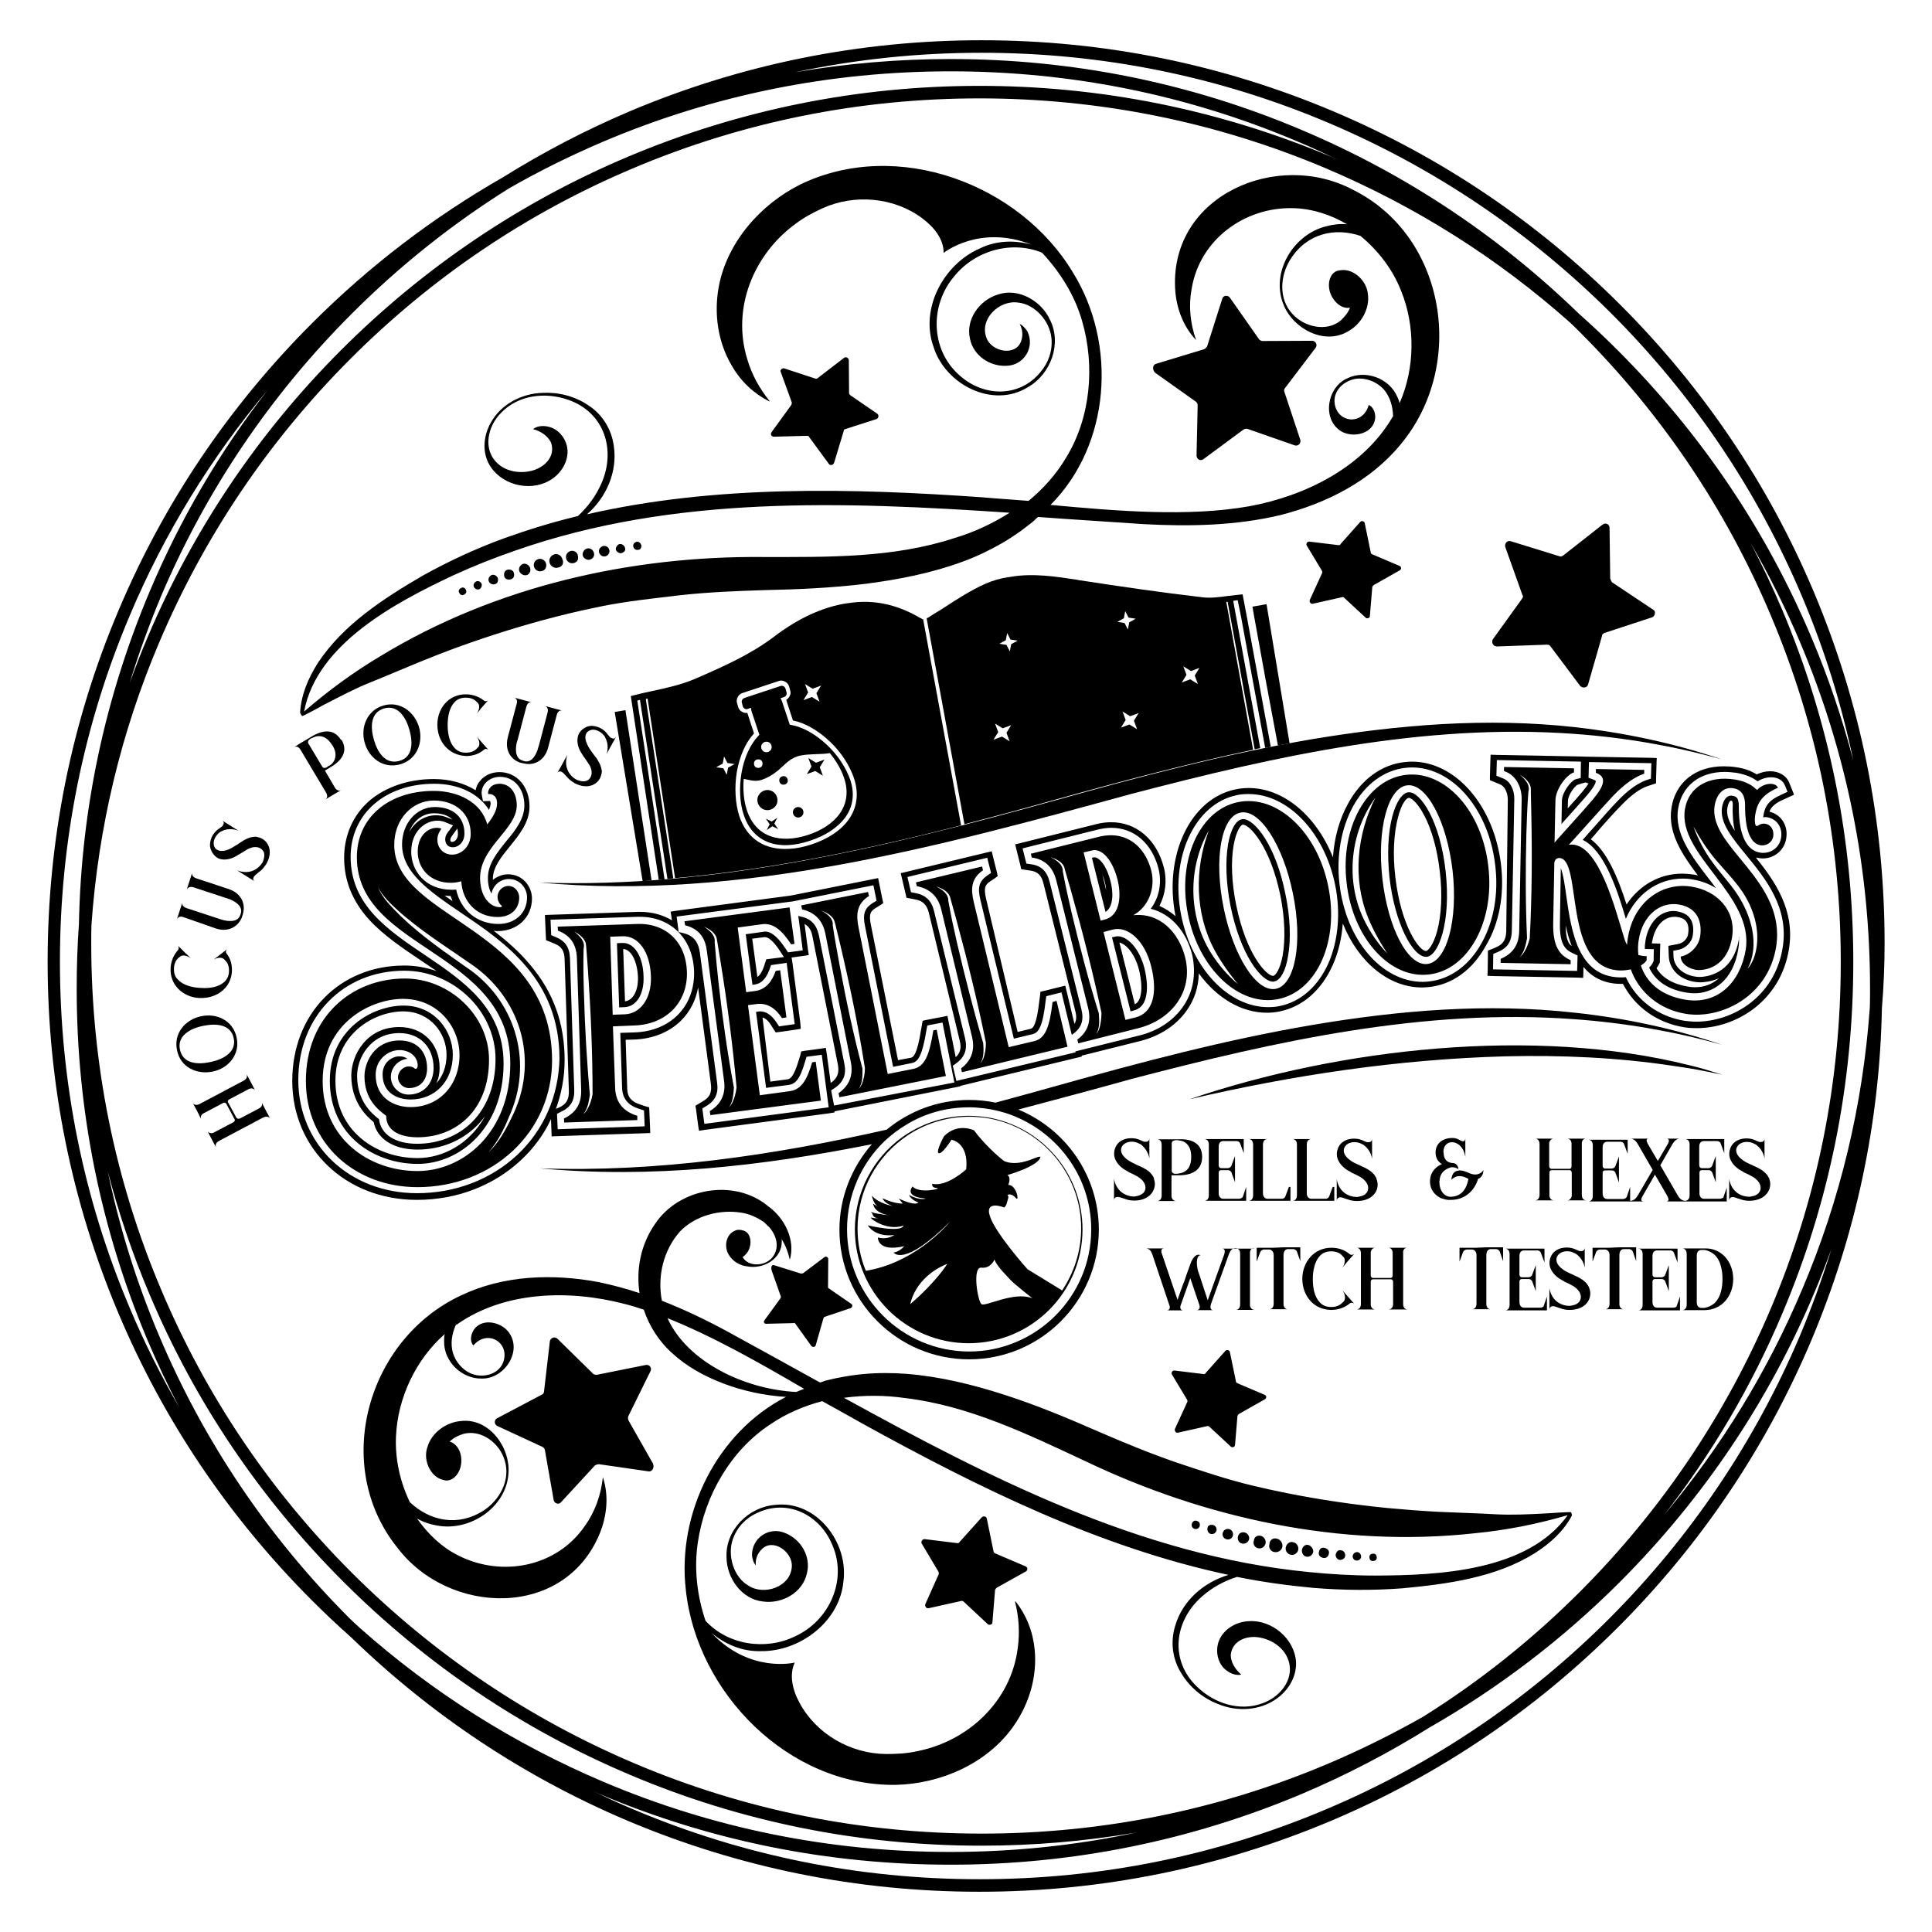 <?xml version="1.0" encoding="utf-8"?>
<!-- Generator: Adobe Illustrator 26.4.1, SVG Export Plug-In . SVG Version: 6.00 Build 0)  -->
<svg version="1.1" id="Layer_1" xmlns="http://www.w3.org/2000/svg" xmlns:xlink="http://www.w3.org/1999/xlink" x="0px" y="0px"
	 viewBox="0 0 864 864" style="enable-background:new 0 0 864 864;" xml:space="preserve">
<g>
	<path d="M531.9,491.6c67.3-22.9,154.3-32.6,223.7-15.2c4.9,1.1,9.7,2.7,14.6,4.2l-7.4-1.5c-4.9-1-9.9-1.8-14.9-2.5
		c-24.6-3.7-49.9-4.8-74.8-4.2C625.5,473.7,578.1,480.8,531.9,491.6L531.9,491.6z"/>
	<path d="M241.4,394.7c90.1,8.2,178.7-16.2,264.7-39.7c64.5-16.9,130.9-31.7,198-26.8c22.3,1.6,44.4,5.4,65.9,11.4
		c-21.2-7.2-43.3-11.9-65.7-14.4c-39.2-4.4-78.8-1.1-117.7,5.4c-38.7,6.6-76.8,16.7-114.6,27.3C396.9,378.8,320,397.4,241.4,394.7
		L241.4,394.7z"/>
	<path d="M704.4,452.9c-39.2-4.4-78.8-1.1-117.7,5.5c-38.8,6.6-76.8,16.7-114.6,27.3c-8.9,2.5-18,5-26.9,7.4
		c-3.9-0.8-7.8-1.2-11.8-1.2c-14,0-26.8,5-36.9,13.3c-50.9,11.5-102.5,19.1-155,17.3c49.9,4.6,99.4-1,148.4-10.8
		c-8.9,10.2-14.5,23.6-14.5,38.2c0,32,26,58,58,58s58-26,58-58c0-24.2-14.9-45-36-53.7c16.9-4.5,33.9-9,50.7-13.7
		c64.5-16.9,130.9-31.7,198-26.7c22.3,1.6,44.4,5.4,65.9,11.4C748.8,460,726.7,455.3,704.4,452.9z M488,549.8
		c0,30.1-24.6,54.6-54.6,54.6s-54.6-24.6-54.6-54.6c0-15.4,6.4-29.5,16.8-39.5c2.9-2.7,6-5.1,9.5-7.2c8.2-5.1,17.9-7.9,28.2-7.9
		c1.1,0,2.2,0,3.2,0.1c4.6,0.3,8.9,1.1,13.1,2.4C471.8,504.8,488,525.4,488,549.8z M441.7,499.7c-2.8-0.4-5.5-0.7-8.5-0.7
		c-11.2,0-21.6,3.7-29.9,9.7c-12.7,9.2-21,24.3-21,41.1c0,28.1,22.8,50.9,50.9,50.9c28.1,0,50.9-22.8,50.9-50.9
		C484.1,524.8,465.8,503.8,441.7,499.7z M407.1,583.2c0,0,1.8-12,16.5-18C423.6,565.3,418.9,573,407.1,583.2z M438.9,583.2
		c-1.7-1.4-4.2-16.8,0-16.3c4.2,0.5,5.8-3.6,5.8-3.6c1.4,3.4,5.8,7.5,7.4,9.3c1.7,1.8,9.6,8,9.6,8
		C453.4,577.3,440.5,584.6,438.9,583.2z M459.5,567.6c0,0-14.4-16.1-16.8-23.7c-2.5-7.5,6.4-3.9,6.4-3.9s0.9-0.8,1.1-1.8
		s1.2-3.2,0.5-3.5c-0.7-0.4,1.6-1.4,3.5,1c1.9,2.3,0.4-6-3.3-5.8c0,0,1.5-3.3-0.4-4.4c0,0,14.2-4,14.8-8.2c0,0-0.6-0.2-2.5,0.6
		c-1.8,0.7-8.5,3.7-13.8,1.3c0,0-7.4-5.6-13.4-13.7c0,0-7.3-3.6-13.4,2.6c0,0-3.9,7-2.4,7.6c1.5,0.7,5.7-6,5.7-6s7.8,1.1,6.6,13.2
		c0,0-8.5,8-15.2,6.5c0,0-0.5,1.8,2.1,1.9c2.6,0.2-7.9,2.7-10.9-0.7c0,0-4.2,4.6,5.9,5.4c0,0-2.5,1.1-7.5-1.6c0,0,0.7,2,4.2,3.4
		c0,0-1.1,1.8-8.8-1.8l1.8,2.2c0,0-3,0.4-9-2.3c0,0,0.5,2,4.4,3.4c0,0-6.1-1-9.2-4.6c0,0,0.6,3.6,2.9,5.1l-2.3-1.5c0,0,0,4,7.1,5.2
		c-3.2-0.4-7.7-1-8.2-1.7c0.3,0.4,0.8,1.1,0.8,1.1s0.3,1.9,2.5,1.8c0,0-1.3,0.3-3-0.2c-1.7-0.4,6.3,6.3,14.3,3.6
		c0,0,0.3,3.4-15.9-0.1c0,0,3,5.4,11.8,4.3c0,0-3,2.3-7.3,1.1c0,0-0.4,6.7,11.8,3.9c0,0-2.2,2.6-4.8,2.8c0,0,4.4,7.1,25.4-13.9
		c-3.5,4.1-17.4,18.8-37.8,22.1c-2.4-5.8-3.7-12.2-3.7-18.9c0-17.3,8.9-32.6,22.3-41.6c7.9-5.3,17.5-8.4,27.8-8.4
		c2.2,0,4.3,0.2,6.3,0.4c24.5,3.2,43.6,24.2,43.6,49.5c0,10.3-3.2,19.8-8.5,27.8L459.5,567.6z"/>
	<path d="M278.6,421.7h-0.3l-2.4,0.1l1,28.7l2.4-0.1c5.3-0.2,8.8-5.8,8.5-13.7C287.6,427.9,283.8,421.7,278.6,421.7z M279.5,447.8
		l-0.8-23.4c3.5,0.1,6.3,5.4,6.6,12.5C285.5,443,283.1,447.4,279.5,447.8z M671.3,387c-3-26.4-20.1-46.4-39.9-46.4
		c-1.1,0-2.2,0.1-3.2,0.2c-10.3,1.1-19.4,7.7-25.3,18.5c-3.9,7-6.2,15.3-6.8,24.1c-7.4-18.5-22-31-37.7-31c-1.9,0-3.9,0.2-5.8,0.6
		c-20.3,4.1-32.3,29.6-26.9,56.7c-2.2-1.9-4.6-3.4-7.2-4.6c2.7-5.2,3.5-11.2,2-17.1c-3.2-12.5-12.2-20.3-23.6-20.3
		c-2.2,0-4.5,0.3-6.8,0.9l-33.6,8.4l-2.5,0.6l0.6,2.5l1.7,6.8l0.4,1.8l1.8,0.3l2.1,0.3c3.4,0.4,5.2,2.1,6.1,6l14.2,56.9
		c0.6,2.4,0.5,4.2-0.4,5.7l-3.5-14.6l-0.6-2.5l-2.5,0.6l-6.8,1.7l-1.8,0.4l-0.2,1.8l-0.3,2.2c-1.2,10.8-2.8,12.4-3.9,12.6l-5.8,1.4
		L441,402c-1.2-5.1-0.4-6.4,1.9-7.9l1.8-1.2l1.5-1.1l-0.4-1.8l-1.7-6.8l-0.6-2.5l-2.5,0.6l-35.7,8.6l-2.5,0.6l0.6,2.5l1.6,6.8
		l0.4,1.7l1.7,0.3l2,0.4c3.6,0.6,5.4,2.4,6.3,6.1l13.8,57.1c0.8,3.2,0.3,5.4-1.8,7.4l-3.2-16l-0.5-2.5l-2.5,0.5l-6.8,1.3l-1.8,0.4
		l-0.3,1.8l-0.4,2.2c-1.7,10.7-3.3,12.2-4.4,12.5l-5.9,1.1l-12.1-60.3c-1.1-5.2-0.1-6.4,2.2-7.8l1.8-1.1l1.5-1l-0.4-1.8l-1.4-6.9
		l-0.5-2.5l-2.5,0.5l-36,7.2l-0.5,0.1l-51.3,6.8l-2.5,0.4l0.4,2.5l0.2,1.4c-4.1-2.5-8.9-3.8-14.3-3.8c-0.4,0-0.7,0-1.1,0l-38.8,1.3
		l-2.6,0.1l0.1,2.6l0.3,6.9l0.1,1.8l1.6,0.6l1.9,0.8c3.4,1.3,4.7,3.2,4.8,7.2l1.9,58.7c0.1,3.9-1.1,6-4.4,7.5l-1.4,0.6
		c2.5-6.8,3.9-14.2,3.9-21.8c0-16.4-5-30.3-15.3-42.5c-4.9-5.9-10.6-10.9-16.4-15.3c0.5,0,1.1,0.1,1.7,0.1c8.9,0,15.4-6.1,15.4-14.6
		c0-5.2-4-10.8-10.7-10.8c-2.5,0-4.9,1-6.8,2.5c0-0.1,0-0.3,0-0.4c0-5.3,3.8-9.9,7.7-14.7c4-5,8.7-10.6,8.7-17.7
		c0-8.9-5.7-15.4-13.4-15.4c-3.5,0-6.7,1.4-8.7,3.9c-1.1,1.2-1.7,2.7-2,4.2c-5.2-3.2-11.6-5-18.7-5c-11.3,0-21.5,3.5-28.8,9.7
		c-7.3,6.4-11.3,15.4-11.3,25.5c0,10.3,3.7,19.4,11.1,27.6c6.5,7.1,15,12.8,23.2,18.3c2.4,1.6,4.7,3.2,7.1,4.8
		c-4.6-1.6-9.4-2.5-14.5-2.5c-29,0-50.1,21.7-50.1,51.6c0,30.3,23.9,53.2,55.7,53.2c17.8,0,34.3-6.3,46.6-17.8
		c5.7-5.3,10.3-11.6,13.4-18.3l0.2,5.1l0.1,2.6l2.6-0.1l38.9-1.3l2.6-0.1l-0.1-2.6l-0.3-7.1l-0.1-1.8l-1.8-0.5l-2.1-0.7
		c-4-1.3-5.8-3.3-5.9-7l-0.7-22l3.8-0.1c8.5-0.3,16-3.4,21.3-8.8c3.8-3.9,6.3-8.9,7.3-14.5l5.7,43.1c0.5,3.9-0.5,6.1-3.6,7.8
		l-1.8,1.1l-1.5,0.9l0.3,1.8l0.9,6.9l0.4,2.5l2.5-0.4l55.6-7.4l2.5-0.4V497l53.8-10.7l2.5-0.5v-0.2l51.8-12.5l2.5-0.6l-0.1-0.4
		l26.4-6.6c8.6-2.2,16-7,20.6-13.6c3.5-4.9,5.3-10.6,5.4-16.6c8,10.9,18.9,17.6,30.5,17.6c1.9,0,3.9-0.2,5.7-0.6
		c10.3-2.1,18.7-9.5,23.7-20.7c2.5-5.6,4-11.9,4.5-18.6c6.9,17.1,20.4,28.6,35.4,28.6c1.1,0,2.1-0.1,3.2-0.2
		c10.4-1.1,19.5-7.7,25.4-18.5C670.5,412.9,672.8,400.1,671.3,387z M231.3,516.5c-11.8,11-27.7,17.1-44.8,17.1
		c-30.3,0-53.1-21.7-53.1-50.6c0-28.3,20-48.9,47.4-48.9c22.1,0,40.8,18.1,40.8,39.5c0,11.5-3.6,21.2-10.4,28.1
		c-6.3,6.3-15.1,9.8-24.6,9.8c-9.9,0-16.3-4.2-17.1-11c-3.7-2.8-9.8-8.5-9.8-19.4c0-7.9,5.9-19.1,18.9-19.1
		c9.2,0,15.3,6.3,15.3,15.6c0,7.1-4.6,11.9-11.2,11.9c-4.3,0-7.9-3.6-7.9-7.9c0-4.2,3.3-7.7,7.4-8.1c-0.9-0.7-2.1-1.1-3.6-1.1
		c-3.1,0-7.5,2.5-7.5,8.1c0,8.3,6.7,11.2,12.5,11.2c11,0,18.9-8.2,18.9-20c0-10.8-8.2-22-22-22c-13.7,0-33,10.4-33,33.6
		c0,24.4,19.8,37.2,39.3,37.2c18.6,0,38.4-15.8,38.4-44.9c0-24.9-18-36.9-35.3-48.6c-16.3-11-33.1-22.2-33.1-43.8
		c0-19.2,15.4-32.7,37.4-32.7c11,0,19.9,4.4,24.5,11.7c0.4-1.1,0.7-2,0.7-2.9c0-0.6-0.2-0.9-0.2-1c0,0-0.1-0.1-0.4-0.1l-2.8,0.1
		l-0.5-2.6c-0.4-1.8,0.2-3.8,1.4-5.3c1.5-1.8,3.9-3,6.7-3c6.4,0,10.9,5.3,10.9,12.8c0,6.1-4.1,11.2-8.1,16c-4,5-8.2,10.1-8.2,16.4
		c0,3,0.6,5.3,1.6,7c0.7-3.7,3.9-6.5,7.8-6.5c5,0,8.1,4.2,8.1,8.2c0,7-5.3,11.9-12.8,11.9c-9.6,0-17-6.3-18.9-15.4
		c-0.7,0.1-1.3,0.1-2,0.1c-11.8,0-18.1-8.5-18.1-17c0-9,6.1-13.9,11.7-13.9c1.1,0,2.3,0.2,3.3,0.6l3.7,1.5l-2.4,3.2
		c-0.8,1.1-1.1,2-1.1,3.1c0,0.4,0.1,3.5,3.5,3.5c2.1,0,5.1-1.9,5.1-6.2c0-7.3-5.1-11.8-13.3-11.8c-8.2,0-14.6,7.4-14.6,16.7
		c0,12.7,12.3,21,26.5,30.7c19.6,13.2,43.9,29.8,43.9,65.2C249.8,490.1,243.2,505.4,231.3,516.5z M178.6,459.3
		c-14.8,0-21.5,12.7-21.5,21.7c0,11.9,6.8,18.2,10,20.8c1.6,7.6,8.9,12.3,19.6,12.3c10.3,0,19.6-3.8,26.5-10.6
		c1.3-1.3,2.5-2.8,3.7-4.3c-6.8,12.3-18.7,18.7-30.2,18.7c-18.2,0-36.7-11.8-36.7-34.6c0-21.4,17.7-31,30.3-31
		c12.2,0,19.4,9.9,19.4,19.4c0,5.3-1.7,9.7-4.6,12.8c1-2,1.5-4.4,1.5-6.9C196.6,466.7,189.1,459.3,178.6,459.3z M202.4,403
		c-1.2-0.9-2.5-1.7-3.6-2.5c0.9,0.1,1.8,0.2,2.7,0.2C201.8,401.4,202.1,402.3,202.4,403z M183,372.1c1.8-5,6-8.4,11-8.4
		c3.7,0,6.5,1,8.3,2.8l-2.8-1.1c-1.3-0.5-2.8-0.8-4.3-0.8C190.5,364.5,185.7,367.1,183,372.1z M204.3,370.8l0.2-0.3
		c0.2,0.7,0.3,1.6,0.3,2.4c0,2.7-1.8,3.6-2.5,3.6c-0.4,0-0.9,0-0.9-0.9c0-0.4,0.1-0.8,0.6-1.6L204.3,370.8z M283.7,461.7l-6.3,0.2
		l0.8,24.6c0.2,4.8,2.6,7.8,7.7,9.4l2.1,0.7l0.3,7.1l-38.9,1.3l-0.3-6.9l1.8-0.9c4.3-2,6.1-5,5.9-9.9l-1.9-58.7
		c-0.2-5-2.1-7.8-6.5-9.6l-1.9-0.8l-0.3-6.9L285,410c0.4,0,0.7,0,1.1,0c14,0,23.8,9.8,24.3,24.4C310.8,450,299.9,461.2,283.7,461.7z
		 M357.9,457.4l-3.6-27.4l-0.3-1.8l5.2-0.7l2.5-0.4l-0.4-2.5l-1.5-11.4c1.9,1.1,3,2.7,3.5,5.4l11.4,57.5c0.7,3.7-0.2,6.1-3.2,8.2
		l0,0l-1.8-13.2l-0.4-2.5l-2.5,0.4l-6.8,0.9l-1.7,0.3l-0.4,1.7l-0.6,1.9c-2.5,8.5-4.1,8.7-5.3,8.9l-7.5,1L341,455
		c1,0.3,2.4,1.1,3.9,3.6l1.1,1.7l0.9,1.4l1.7-0.2l7-1l2.5-0.4L357.9,457.4z M373,494.4l-1.3-6.8l1.7-1.1c3.8-2.6,5.2-6.1,4.2-10.8
		l-11.4-57.5c-1-4.6-3.5-7.4-8.1-8.3l-1.1-0.3l2,15.4l-6.6,0.9l-1.1-1.7c-4.5-6.8-7.4-7.6-9.1-7.6c-0.3,0-0.5,0-0.8,0.1l-7.9,1.1
		l3,22.6l0.9-0.1c2.1-0.3,4.7-1.3,6.8-6.9l0.6-1.8l7-1l3.6,27.4l-7,1l-1.1-1.7c-2.2-3.3-4.6-5-7.3-5c-0.4,0-0.7,0-1,0.1l-0.9,0.1
		l4.5,34l10-1.3c3-0.4,5.1-2.2,7.5-10.7l0.6-1.9l6.8-0.9l3.1,23.5l-55.6,7.4l-0.9-6.9l1.8-1.1c3.9-2.3,5.5-5.6,4.8-10.4l-7.7-58.1
		c-0.7-5-2.9-7.7-7.4-8.8l-2.1-0.5l-0.9-6.9l52-6.8l0,0l36-7.2l1.4,6.9l-1.8,1.1c-3.6,2.3-4.5,5-3.3,10.5l12.5,62.7l8.4-1.7
		c2.7-0.5,4.6-3.1,6.5-14.6l0.4-2.2l6.8-1.3l5.3,26.8L373,494.4z M350.6,428l-6.3,0.8l-1.6,0.2l-0.5,1.5l-0.6,1.8
		c-1,2.8-2,4-2.9,4.6l-2.3-17.1l5.3-0.7c0.2,0,0.3,0,0.4,0c2.2,0,5,3.5,6.9,6.5l1.1,1.7L350.6,428z M528.9,450.4
		c-4.3,6.1-11.1,10.6-19.1,12.6l-28.9,7.2l0.1,0.4l-53.3,12.8l-1.6-6.8l1.7-1.2c3.7-2.8,4.9-6.2,3.8-11l-13.9-57
		c-1.1-4.6-3.8-7.2-8.3-8l-2-0.4l-1.6-6.8l35.7-8.6l1.7,6.8l-1.8,1.2c-3.5,2.5-4.3,5.2-3,10.7l15,62.2l8.3-2
		c2.7-0.6,4.6-3.3,5.9-14.8l0.3-2.2l6.8-1.7l4.6,19l0.7-0.5c3.7-2.7,4.8-6.2,3.6-11l-14.2-56.9c-1.2-4.8-3.8-7.3-8.3-7.9l-2.1-0.3
		l-1.7-6.8l33.6-8.4c2.1-0.5,4.1-0.8,6.1-0.8c10.2,0,18.2,7,21.1,18.3c1.6,6.4,0.2,13.1-3.5,17.9c8.9,2.2,15.9,9.9,18.6,20.8
		C535,435.7,533.6,443.8,528.9,450.4z M594.1,430.7c-4.6,10.4-12.4,17.3-21.8,19.2c-1.8,0.4-3.5,0.5-5.2,0.5
		c-17.6,0-33.9-17.1-38.8-40.7c-5.3-26,5.9-50.2,24.8-54.1c1.8-0.4,3.5-0.5,5.3-0.5c17.6,0,33.9,17.1,38.7,40.7
		C599.6,408.1,598.5,420.6,594.1,430.7z M662.6,421.7c-5.5,10-13.9,16.1-23.4,17.2c-1,0.1-1.9,0.2-2.9,0.2
		c-18.5,0-34.5-18.9-37.3-44c-1.4-12.5,0.8-24.8,6.1-34.5c5.5-10,13.9-16.1,23.3-17.2c1-0.1,1.9-0.2,3-0.2c18.4,0,34.5,18.9,37.3,44
		C670.2,399.8,668,412.1,662.6,421.7z M646.5,389.7c2.5,22.8-3.2,37.7-8.5,38.2c-0.1,0-0.3,0-0.4,0l0,0v-2.6h0.1
		c0.9-0.1,3.2-2.4,5-8.9c1.9-7.1,2.4-16.6,1.2-26.5c-1.1-9.9-3.6-18.9-7-25.3c-3.3-6.3-6.1-7.8-6.8-7.8H630
		c-1.1,0.1-3.2,2.5-4.8,8.7c-1.9,7.2-2.4,16.7-1.2,26.7c2.5,21.8,10.7,33.1,13.7,33.1v2.6c-5.8,0-13.9-14.6-16.3-35.4
		c-1.1-10.3-0.7-20.1,1.3-27.6c1.7-6.3,4.4-10.3,7.1-10.6c0.1,0,0.3,0,0.4,0C635.2,354.3,644,366.9,646.5,389.7z M777.7,419.6
		c-2.6,16.5-15.3,17.3-17.8,17.3c-0.7,0-1.4-0.1-2-0.2c-5.4-0.9-9.3-4.5-9.5-8.9l-0.1-2.6l2.5-0.5c2.7-0.6,5.7-3,6.2-6.3
		c0.7-4.3,0.1-9.6-6.8-10.8c-0.6-0.1-1.2-0.2-1.8-0.2c-6.2,0-11.2,5.3-12.5,13.1c-0.2,1.3-0.4,2.6-0.3,3.9c0.3,0,0.5,0,0.8,0
		l3.2,0.1l-0.1,5.3l-0.3,0.6c-0.4,0.9-1,1.6-1.7,2.3c2.1,4.6,6.8,9.6,16.7,11.2c1.2,0.2,2.5,0.3,3.6,0.3c8,0,17.3-5.3,19.6-20
		c0.3-1.8,0.4-3.5,0.2-5.2C777.8,419.2,777.8,419.4,777.7,419.6z M758,441.5c-1.1,0-2.1-0.1-3.2-0.3c-6.7-1.1-11.4-3.9-14-8.2
		c0.4-0.5,0.7-1.1,1-1.6l0.3-0.6l0.2-0.4v-0.5l0.1-5.3l0.1-2.6l-2.6-0.1h-1.2c0-0.4,0.1-0.6,0.2-1c1.1-6.5,5-10.9,9.9-10.9
		c0.4,0,0.9,0,1.4,0.1c2.7,0.4,5.7,1.8,4.7,7.8c-0.4,2.2-2.5,3.9-4.2,4.2l-2.5,0.5l-2.1,0.4l0.1,2.2l0.1,2.6
		c0.3,5.7,4.9,10.3,11.7,11.3c0.7,0.1,1.6,0.2,2.4,0.2c1.2,0,4.6-0.2,8.3-1.8C765.7,440.1,762.3,441.5,758,441.5z M786.5,383.7
		c0.6,0.1,1.1,0.2,1.8,0.2c5.3,0,9.7-3.8,10.5-8.9c1-5.8-2.3-10.8-7.5-12c0.7-1.9,2.1-3.6,6.2-5.4l2.6-1.2l2.2-1l-0.9-2.3l-1.1-2.7
		c-1.2-3.4-4.6-5.5-8.7-5.5c-2,0-4,0.5-6,1.4c-2.6-1.6-5.6-2.7-9.2-3.2c-1.9-0.3-3.8-0.4-5.6-0.4c-12.5,0-21.5,7.1-23.3,18.5
		c-1.8,11.1,4.7,20.9,11.8,30.3c-0.8-0.2-1.5-0.4-2.3-0.4c-1.6-0.3-3.2-0.4-4.7-0.4c-10.2,0-19.2,5.2-24.9,13.8
		c-4-12.5-8.9-23.9-16-29.2c1.1-1.2,2.3-2.5,3.3-3.8c3.9-4.5,7.7-8.7,10.5-11.5c4.2-4.4,8.2-7.3,11.5-8.4l2.1-0.7l1.8-0.6v-1.8
		l0.2-6.9l0.1-2.6l-2.6-0.1l-27.9-0.5h-1l0,0l-2.6-0.1l-37.6-0.7l-2.6-0.1l-0.1,2.6l-0.2,7v1.8l1.7,0.7l3.1,1.3
		c1.9,0.9,3.2,3.7,3.2,6.8l-0.7,58.7c-0.1,3.9-1.4,5.9-4.7,7.3l-1.9,0.8l-1.6,0.6v1.8l-0.1,6.9l-0.1,2.6l2.6,0.1l37.6,0.7l2.6,0.1
		l0.1-2.6v-2.3c3.8,4.5,8.9,7.5,16.5,7.6h0.4c0.3,0,0.5,0,0.8,0c5.3,10.3,15.3,17.5,27.4,19.4c1.8,0.3,3.7,0.4,5.6,0.4
		c17.6,0,37.4-12.1,41.2-35.2c2.9-17.6-6.3-30.5-14.7-41C785.6,383.5,786.1,383.6,786.5,383.7z M707.6,350.3l1.5-0.4l0.5,0.2
		l0.8,0.3c-0.5,0.8-1.3,1.9-2.7,3.6c-1.5,1.8-3.6,4.2-6.6,7.5l0.1-3.5c0.1-2.6,3.1-6.5,4.2-7L707.6,350.3z M797.2,423.9
		c-3.5,21.7-22.1,33-38.7,33c-1.8,0-3.5-0.2-5.2-0.4c-11.8-1.9-21.6-9.3-26.2-19.5c-0.8,0.1-1.6,0.1-2.3,0.1h-0.4
		c-18.8-0.4-21.7-21-23.9-36.1c-0.5-3.9-1.4-10-2.5-12.8l-0.4,24.6c-0.2,10,2.7,12.1,6,13.6l1.9,0.9l-0.2,6.9l-37.6-0.7l0.1-6.9
		l1.9-0.8c4.4-1.8,6.3-4.6,6.4-9.6l1.1-58.7c0.1-4.3-1.8-8-4.8-9.3l-3.2-1.3l0.2-7l37.6,0.7l-0.1,7.3l-2.3,0.6
		c-1.8,0.5-6,5.6-6.1,9.5l-0.2,10.5c3.9-4.3,8.5-9.5,11.3-12.7c4.3-5,4.1-6.5,4-6.6l0,0c0,0-0.3-0.3-1.1-0.6l-2.1-0.8l0.2-7
		l27.9,0.5l-0.2,6.9l-2.1,0.7c-3.7,1.3-8.1,4.4-12.5,9c-2.8,2.9-6.6,7.1-10.5,11.6c-1.8,2-3.6,4-5.4,6.1
		c9.5,4.5,15.3,21.8,19.3,35.3c4.5-10.9,14.2-18,25.5-18c1.4,0,2.9,0.1,4.3,0.4c3.9,0.6,7.5,2,10.5,3.9c-1.1-1.6-2.4-3.2-3.5-4.6
		c-7.5-9.8-15.3-20-13.4-31.1c1.7-10.1,9.6-16.3,20.8-16.3c1.7,0,3.4,0.2,5.2,0.4c4.6,0.8,7.5,2.3,9.5,3.8c1.8-1.1,3.9-1.8,6.1-1.8
		c3,0,5.3,1.4,6.2,3.8l1.1,2.7l-2.6,1.2c-6.1,2.7-7.6,5.4-8.2,9.6c0,0.2-0.1,0.4-0.1,0.6c0.3,0,0.5-0.1,0.8-0.1c0.4,0,0.8,0,1.1,0.1
		c4.2,0.7,6.9,4.6,6.1,9.2c-0.6,3.9-3.9,6.7-8,6.7c-0.4,0-0.9,0-1.3-0.1c-4.5-0.7-9.7-5-9.6-21c0-3.9-1.6-4.2-2.7-4.4
		c-0.3,0-0.4-0.1-0.7-0.1c-3,0-3.9,4-4.1,5.3c-1.1,6.8,4.5,13.6,10.9,21.4C789.4,392.8,800.2,405.9,797.2,423.9z M702.9,423.1
		c-1.5-1.1-2.7-3.2-2.7-9.2C700.9,417.1,701.7,420.2,702.9,423.1z M775.8,371.5c-2.5-3.7-3.9-7.1-3.3-10.3c0.3-1.7,1-3.1,1.5-3.1
		c0.1,0,0.2,0,0.3,0c0.1,0,0.2,0,0.3,0.1c0.1,0.2,0.3,0.7,0.3,1.8C774.7,364.6,775.1,368.4,775.8,371.5z M496.7,394.4
		c-2-8.1-5.5-11-7.2-11c-0.1,0-0.2,0-0.3,0l-0.9,0.2l6.1,24.2C498.3,405.4,497.7,398.2,496.7,394.4z M493,391.1
		c0.4,1.1,0.9,2.4,1.2,3.9c0.3,1.1,0.4,2.2,0.5,3.2L493,391.1z M499.8,418.7c-0.4,0-0.9,0.1-1.3,0.2l-1.2,0.3l8.3,33.1l1.4-0.4
		c2.7-0.7,4.5-2.5,5.3-5.5c1-3.4,0.8-8.1-0.5-13.4C509.4,423.7,504,418.7,499.8,418.7z M509.9,445.8c-0.6,2-1.5,2.9-2.4,3.3
		l-6.9-27.6c2.7,0.6,6.8,4.5,8.8,12.3C510.5,438.6,510.8,442.8,509.9,445.8z M555.9,366.3c-0.3,0-0.4,0-0.6,0.1
		c-2.7,0.5-5,4.7-6.1,11.2c-1.3,7.6-0.9,17.5,1.1,27.6c4.5,22.1,13.9,33.8,19,33.8c0.3,0,0.4,0,0.6-0.1c2.7-0.5,5.1-4.8,6.1-11.2
		c1.4-7.6,1-17.5-1.1-27.6C570.6,378.1,561.1,366.3,555.9,366.3z M573.6,427.3c-1.1,6.4-3.3,8.9-4.1,9.1c-0.1,0-0.1,0-0.2,0
		c-2.9,0-12-9.5-16.5-31.8c-2-9.8-2.4-19.3-1.1-26.7c1.1-6.2,3.1-8.9,4-9.1c0.1,0,0.1,0,0.2,0c2.9,0,12.1,9.5,16.7,31.7
		C574.6,410.6,574.9,420.1,573.6,427.3z M285.1,413.2l-35.7,1.2l0.1,1.8c5.1,1.9,8.3,5.6,8.5,12.4l1.9,58.7
		c0.2,6.5-2.5,10.4-7.7,12.9l0.1,1.8l32.7-1.1L285,499c-6.1-1.9-9.6-5.8-9.9-12.3l-1-27.7l9.5-0.4c14.1-0.4,24-10.1,23.6-24
		C306.8,421.4,297.9,412.8,285.1,413.2z M262.4,496.5c-0.4,0.7-1,1.3-1.6,1.8c2.1-2.4,2.5-5.7,3-8.7c-1.4-15-2.3-31.2-2.7-46.7
		c-0.2-6.2-0.3-12.5-0.1-18.8c0.8-3.2-1.8-5.5-4.2-7.5c2.4,1.3,5.2,3.3,5.3,6.3l0.1,1.1l0.7,9.3c1.3,18.7,2.1,37.4,2.1,56.1
		C264.5,492.1,263.7,494.4,262.4,496.5z M279.5,453.6l-5.5,0.2l-1.1-34.9l5.5-0.2c7-0.3,12.4,6.9,12.7,18.1
		C291.4,446.5,286.4,453.3,279.5,453.6z M417.4,460.8c-1.8,11.1-3.8,16.1-8.9,17.2l-11.5,2.3l-13.1-65.8c-1.1-5.6-0.8-10.3,4.7-13.8
		l-0.4-1.8l-29.9,6l0.4,1.8c5.7,1.3,9.2,4.9,10.4,10.8l11.4,57.5c1.1,5.5-0.4,10.3-5.5,13.9l0.4,1.8l47.6-9.5l-4.1-20.7L417.4,460.8
		z M385.4,484.9c-0.4,0.7-0.7,1.4-1.3,2c1.7-2.6,1.6-6.1,1.6-9c-3.9-14.6-7.3-30.4-10.1-45.6c-1.1-6.1-2.3-12.3-3.2-18.5
		c0.3-3.2-2.6-5.2-5.3-6.7c2.5,1,5.6,2.5,6.2,5.3l0.3,1.1l2.2,9.1c4.3,18.2,8.1,36.6,11,55.1C386.8,480.1,386.3,482.6,385.4,484.9z
		 M470.7,448.1c-1.3,11.2-3.2,16.3-8.2,17.5l-11.4,2.7l-15.7-65.2c-1.3-5.6-1.1-10.3,4.2-13.9l-0.4-1.7l-29.6,7.1l0.4,1.7
		c5.8,1.1,9.5,4.6,10.9,10.3l13.8,57.1c1.3,5.4,0.1,10.3-4.9,14.1l0.4,1.7l47.2-11.4l-4.9-20.5L470.7,448.1z M439.7,473.5
		c-0.4,0.7-0.7,1.5-1.2,2c1.6-2.7,1.4-6.1,1.2-9c-4.3-14.4-8.3-30.2-11.8-45.2c-1.4-6.1-2.7-12.2-3.8-18.4c0.1-3.2-2.8-5.1-5.5-6.5
		c2.5,0.8,5.7,2.2,6.4,5.2l0.3,1.1l2.5,9c4.9,18.1,9.4,36.3,13.1,54.6C440.9,468.6,440.6,471.2,439.7,473.5z M628.9,346.5
		c-17.5,1.9-29.6,23.5-26.7,48.2c2.7,24.7,19.3,43.1,36.7,41.1c17.6-1.9,29.6-23.5,26.7-48.2C662.9,362.9,646.5,344.6,628.9,346.5z
		 M609.8,410.9c-8.2-17.2-6-38.8,5.3-54.2c-8.3,16.4-10.3,36.2-3.4,53.4c2.3,5.7,5.3,11.1,8.7,16.3
		C616.1,421.9,612.5,416.6,609.8,410.9z M638.3,431.1c-8.7,1-17.6-16.1-20.1-38.2c-2.5-22.1,2.5-40.7,11.1-41.7
		c8.7-1,17.7,16.1,20.3,38.1C652.1,411.5,647,430.1,638.3,431.1z M363.2,475.1c-2.4,8-4.8,12.2-10.2,12.9l-13.2,1.8l-5.3-40.3
		l3.9-0.5c4.9-0.6,8.6,2.1,11.3,6.3l2-0.3l-2.8-21.1l-2,0.3c-1.6,4.5-4.2,8.3-9.3,9l-3.9,0.5l-3.8-28.9l11-1.5
		c4.7-0.6,8.7,2.5,12.9,9l1.5-0.2l-2.2-16.3l-47,6.2l0.3,1.8c5.3,1.3,8.9,4.7,9.7,11.4l7.7,58.1c0.8,5.7-1.1,10.4-6.4,13.6l0.3,1.8
		l49.4-6.5l-2.3-17.4L363.2,475.1z M327.4,493.3c-0.4,0.7-0.9,1.4-1.4,1.9c1.8-2.5,2-5.9,2.2-8.9c-2.8-14.8-5.1-30.9-6.8-46.2
		c-0.7-6.2-1.3-12.5-1.8-18.7c0.4-3.2-2.3-5.3-4.8-7c2.5,1.1,5.4,2.8,5.8,5.8l0.2,1.1l1.5,9.2c3,18.5,5.4,37.1,7.1,55.8
		C329.1,488.7,328.5,491.1,327.4,493.3z M553.7,358.7c-17.3,3.5-27.4,26-22.4,50.4c4.9,24.4,23,41.2,40.3,37.7
		c17.4-3.5,27.4-26,22.4-50.4C589.1,372,571.1,355.2,553.7,358.7z M541.4,425.9c-10-16.2-10.3-37.9-0.8-54.5
		c-6.5,17.2-6.2,37.1,2.5,53.4c2.9,5.4,6.5,10.4,10.5,15.3C549,436.2,544.8,431.4,541.4,425.9z M570.6,442.2
		c-8.6,1.8-19-14.5-23.4-36.3c-4.4-21.7-1.1-40.8,7.5-42.5c8.6-1.8,19.1,14.5,23.5,36.2C582.7,421.4,579.2,440.4,570.6,442.2z
		 M506.8,409.3c7.1-3.9,9.9-12.4,8.1-19.8c-2.7-10.8-11.1-18.3-23.4-15.3l-30.5,7.6l0.4,1.7c5.3,0.7,9.3,3.7,11,10.3l14.2,56.9
		c1.4,5.6,0.2,10.5-4.8,14.2l0.4,1.7l26.9-6.8c14.4-3.6,24.8-16.1,20.9-31.7C527.2,417,518.7,408,506.8,409.3z M488.5,380.3
		c3.6-0.9,8.7,3,11.3,13.2c1.5,6,1.7,16-6,17.8l-1.6,0.4l-7.6-30.5L488.5,380.3z M491.5,460.3c-0.3,0.7-0.7,1.5-1.2,2
		c1.6-2.7,1.3-6.1,1.1-9.1c-4.5-14.4-8.6-30.1-12.2-45.2c-1.4-6.1-2.8-12.2-3.9-18.3c0.1-3.2-2.9-5.1-5.6-6.4
		c2.5,0.8,5.8,2.2,6.4,5.1l0.3,1.1l2.6,9c5.1,18.1,9.7,36.2,13.6,54.5C492.5,455.6,492.3,458,491.5,460.3z M507.8,455l-4.5,1.1
		l-9.8-39.3l4.2-1.1c6.6-1.7,14.2,4.8,17.1,16.4C517.8,444,515.7,453,507.8,455z M176.3,377.8c0-11.6,8.2-19.8,17.7-19.8
		c9.8,0,16.5,5.9,16.5,14.9c0,6.1-4.6,9.3-8.2,9.3c-4.4,0-6.7-3.3-6.7-6.7c0-1.8,0.7-3.4,1.8-4.9c-3.9-1.6-10.6,1.6-10.6,10.3
		c0,7.3,5.4,13.9,14.9,13.9c1.6,0,3.2-0.3,4.6-0.7c0.4,8.8,6.7,16,16.2,16c6.1,0,9.7-3.7,9.7-8.8c0-2.3-1.8-5.1-4.9-5.1
		c-2.6,0-4.8,2.3-4.8,4.9c0,1.6,0.8,3.1,1.8,3.9c0.4,0.3,0,0.7-0.7,0.7c-4.6,0-8.9-4.8-8.9-13.1c0-13.9,16.4-21.7,16.4-32.4
		c0-6.2-3.4-9.7-7.7-9.7c-3.6,0-5.4,2.5-5.1,4.6c2.8-0.2,4,1.8,4,4.1c0,3.2-1.8,6.1-4.4,9.5c-2.6-10-13.2-15-23.9-15
		c-20.3,0-34.4,12-34.4,29.6c0,41.8,68.6,41.7,68.6,92.3c0,30.8-21,48.1-41.5,48.1c-21.7,0-42.4-14.5-42.4-40.3
		c0-25.7,21.3-36.7,36-36.7c15.3,0,25.2,12.3,25.2,25.2c0,12.9-8.7,23.2-21.9,23.2c-7.3,0-15.6-4.1-15.6-14.4
		c0-7,5.7-11.1,10.6-11.1c4.6,0,8.2,2.9,8.2,6.9c0,1.1-0.7,2-1.5,1.2c-0.5-0.5-1.6-0.8-2.5-0.8c-2.5,0-4.8,2.3-4.8,4.9
		s2.3,4.8,4.8,4.8c5.3,0,8.2-3.7,8.2-8.8c0-7.6-4.6-12.5-12.3-12.5c-11.3,0-15.7,9.8-15.7,16c0,10.3,6.1,15,9.7,17.7
		c0,6.4,5.7,9.6,14.1,9.6c17.2,0,31.9-12.1,31.9-34.7c0-19.8-17.7-36.3-37.6-36.3c-23.9,0-44.3,17.2-44.3,45.8
		c0,28,21.9,47.5,49.9,47.5c33.5,0,60.2-24.4,60.2-56.8C246.7,414.5,176.3,411.4,176.3,377.8z M228.8,499.8
		c-2.7,5.6-5.8,11.2-10.3,15.5c4.1-4.7,6.9-10.3,9.2-16c10.6-23.3,3.5-50.2-17.1-65.3c-10.8-7.6-21.8-15.1-31.4-24.3
		c-3.8-3.9-8.1-7.8-10.1-12.9c2.1,4.2,5.7,7.4,9,10.5c0.9,0.8,2.6,2.3,3.5,3c9.6,8,20.2,14.6,30.3,21.7
		C233.8,447.8,241,475.7,228.8,499.8z M766.8,360.3c0.8-5,3.8-8.5,8.3-7.8c3.8,0.6,5.3,3.4,5.3,7.5c0,3.8,0,16.8,6.9,18
		c2.7,0.4,5.3-1.3,5.7-4c0.4-2.7-0.9-5.2-3.6-5.6c-2.1-0.4-3.1,1.1-3.9,1c-0.8-0.1-0.9-3.2-0.5-5.3c0.9-5.3,3.2-8.8,10.1-11.8
		c-1.1-2.8-6.7-2.1-9.3,1c-1.9-1.7-4.3-3.8-10-4.7c-11.5-1.8-20.6,3.1-22.3,13.3c-3.3,20.5,31,38.6,27.2,62.8
		c-2.4,14.4-12.3,24.7-26.8,22.4c-11.7-1.9-17.7-8.2-20.1-15.3c1.4-0.9,2.4-1.8,2.6-2.5v-1.7c-1.3,0-2.5-0.2-3.7-0.5
		c-0.3-2.4-0.2-4.8,0.2-7.1c1.8-10.6,9.4-16.9,17.9-15.5c8.5,1.4,10.5,8,9.5,14.4c-0.8,4.6-4.7,8.1-8.7,8.9c0.2,3.3,3.5,5.3,6.8,5.9
		c3.3,0.5,13.9-0.5,16.2-14.6c1.9-11.8-6.6-20.8-18.2-22.6c-12.8-2.1-25.8,6.5-28.4,22.9c-0.2,1.1-0.3,2.1-0.4,3.2
		c-0.5-1-1-2.2-1.4-3.6c-3.8-12.3-11.1-41-23.1-41.3c-0.5,0-1,0-1.5,0.1c7.5-8.2,15.1-16.9,19.9-22c5-5.2,9.6-8.4,13.8-9.8v-1.7
		l-21.6-0.4v1.7c5.3,1.9,3.5,6.2-1.6,12.2c-4.5,5.3-13.7,15.3-16.9,19l0.4-18.9c0.1-5.1,5-11.5,8.3-12.5v-1.8l-31.3-0.6v1.8l1.2,0.5
		c4.1,1.8,6.8,6.6,6.7,12.3l-1.1,58.7c-0.1,6.5-3.1,10.3-8.3,12.5v1.8l31.3,0.6v-1.8c-4.9-2.2-8-6.1-7.8-16.5l0.5-26.8
		c0-0.9,0.5-2.4,2.2-2.4c10.7,0.2,1.1,49.8,27.4,50.3c1.8,0,3.2-0.2,4.6-0.5c3.6,10.1,12.7,18,24.7,19.9c15.3,2.5,36.7-7.5,40.3-30
		C799,393.6,763.8,378.8,766.8,360.3z M684.1,419.7c-0.6,2.4-1.5,4.7-2.9,6.7c-0.4,0.6-1.1,1.2-1.7,1.7c2.2-2.2,2.8-5.5,3.4-8.5
		c-0.7-15-0.7-31.3-0.3-46.7c0.2-6.2,0.4-12.5,0.9-18.8c0.9-3.2-1.5-5.6-3.8-7.6c2.3,1.4,5,3.6,4.9,6.6v1.1l0.2,9.4
		C685.2,382.3,685.1,401,684.1,419.7z M767.3,384.5c3.9,4.6,8.2,8.9,11.7,14c5.2,7.6,8.2,17.3,6.3,26.5c-0.6,3-1.8,6-3.8,8.3
		c5.6-10.7,1.7-23.9-4.6-33.4c-3.2-4.9-7.5-9.3-11-14.2c-3.7-4.9-6.5-10.4-8.6-16.1C760.2,374.9,763.5,380,767.3,384.5z"/>
	<path d="M117.6,499.8L98,510.2c-1.6,0.8-1.8,2-1.3,3l-1-1.8l-2-3.8l0,0l-0.9-1.8c0.4,0.8,1.4,1.2,2.6,0.8l8.9-4.7
		c0.7-0.4,0.9-1,0.6-1.4l-3.7-6.9c-0.3-0.4-0.8-0.7-1.5-0.3l-8.9,4.7c-1.1,0.8-1.2,1.8-0.8,2.6l-0.9-1.8v-0.1l-2-3.8l-1-1.8
		c0.4,0.9,1.7,1.4,3.2,0.6l19.6-10.4c1.6-0.8,1.8-2,1.3-3l1,1.8l2,3.8l0,0l0.9,1.8c-0.4-0.8-1.4-1.2-2.6-0.8l-8.9,4.7
		c-0.7,0.4-0.9,1-0.6,1.4l3.7,6.8c0.3,0.4,0.8,0.7,1.6,0.4l8.9-4.7c1.1-0.8,1.2-1.8,0.8-2.6l0.9,1.8l0,0l2,3.8l1,1.8
		C120.4,499.4,119.2,499,117.6,499.8z M89.8,454.5c7.1-1.6,14.4,1.9,16,9.4c1.7,7.5-3.5,13.8-10.6,15.3s-14.5-1.9-16-9.4
		C77.5,462.3,82.6,456.1,89.8,454.5z M90.7,458.8c-5.8,1.2-11.6,4.5-10.2,10.7c1.4,6.3,8,6.7,13.8,5.4c5.7-1.2,11.6-4.5,10.2-10.7
		C103.1,457.9,96.4,457.6,90.7,458.8z M89.4,446.3h-0.4c-7.2-0.4-13.2-5.9-12.7-13.5c0.2-3.1,1.4-5.8,3.2-7.8c0.1,0,0.1-0.1,0.1-0.1
		c0.7-0.9,0-1.9,0-1.9l1.1,1l2.4,2.4l1,0.9l1.4,1.4c-1.1-1-3.3-1.9-4.7-1.1c-0.3,0.3-0.5,0.4-0.8,0.6c-1.3,1.1-2.1,2.6-2.2,4.8
		c-0.1,2.2,0.5,3.9,1.7,5c2.2,2.5,6.2,3.6,10.1,3.8c0,0,0,0,0.1,0c0,0,0,0,0.1,0c3.9,0.3,7.9-0.4,10.3-2.5c1.3-1.1,2.2-2.6,2.3-4.8
		c0.1-2.2-0.5-3.9-1.7-5c-0.3-0.3-0.4-0.4-0.7-0.7c-1.3-1-3.7-0.3-4.8,0.6l2.6-2l2.6-2l1.1-0.9c0,0-0.9,1-0.2,1.9
		c0.1,0.1,0.1,0.1,0.1,0.1c1.7,2.2,2.5,5,2.3,8.1C103.2,442.1,96.6,446.6,89.4,446.3z M79.1,411.2l0.6-1.9l1.3-4l0.6-1.9
		c-0.4,1,0.1,2.1,1.8,2.7l14.6,4.8c0.3,0.1,0.6,0.2,0.9,0.3c2.5,0.8,7.3,1.6,8.5-1.9l0.3-0.8c1.1-3.5-3.2-5.8-5.7-6.6
		c-0.3-0.1-0.6-0.2-0.9-0.3l-14.6-4.8c-1.6-0.5-2.6,0.2-3,1.1l0.6-1.9l1.3-4l0.6-1.9c-0.4,1,0.1,2.1,1.8,2.7l14.5,4.8
		c6,2,7.6,7.1,6.3,11.2v0.1v0.1l-0.3,0.7v0.1v0.1c-1.4,4.1-5.9,7.3-11.8,5.3l-14.3-5C80.5,409.5,79.5,410.2,79.1,411.2z M94,378.9
		c-0.1-0.4-0.1-0.8-0.1-1.2c0.1-1.4,0.4-2.9,1.3-4.3l0,0c1.6-2.5,3.4-3.1,4.3-4c0.1-0.1,0.2-0.3,0.2-0.4l0,0
		c0.9-1.2-0.1-1.9-0.4-2.1l7.5,4.7c0,0-3-1.5-6.5-0.4c-0.3,0.1-0.5,0.2-0.7,0.3c-0.1,0-0.1,0.1-0.2,0.1l-0.1,0.1c0,0-0.1,0-0.2,0
		l0,0c-2.2,1.1-3.9,3.8-3.5,6.1c0.1,0.6,0.4,1.3,0.9,1.8c0.7,0.6,2.4,1.7,5.9,0.2c1-0.4,2-1.1,3.2-1.8c0.4-0.3,1-0.5,1.4-0.9
		c1.1-0.7,1.9-1.3,2.8-1.7c1.3-0.7,2.3-1,3.2-1.1c0.6-0.1,1.3-0.2,1.9,0l0,0l0,0c0.3,0.1,0.5,0.1,0.9,0.2c4.1,1.1,6.8,6.2,3.1,12.2
		l-0.1,0.1c-1,1.5-2,2.5-2.9,3.1c-0.4,0.4-0.9,0.7-1.2,1c-2.5,1.9-1.1,3.2-0.7,3.3l-2.9-1.8l-5.1-3.2c5.6,2.2,9.6-0.6,11.4-3.5
		c0.2-0.4,0.3-0.7,0.4-1c0.4-1.2,0.5-2.4,0.3-3.2v-0.1c-0.5-1.5-2.2-3-5-2.5c-0.7,0.2-1.5,0.4-2.4,0.9c-1.2,0.7-2.5,1.5-3.8,2.3
		c0,0,0,0-0.1,0c-0.1,0.1-0.2,0.1-0.3,0.2c-0.6,0.4-1.3,0.8-1.9,1.1c-2.9,1.3-5.4,1.2-7.1,0.4C95.9,382.9,94.4,381,94,378.9z
		 M152.9,331.1c2.7,4.9,0.1,8.9-4.9,11.9l-1.5,0.9l-1.2,0.7l4.7,8c0.9,1.1,1.9,1.1,2.6,0.7l-1.7,1l0,0l-3.7,2.2l-1.8,1.1
		c0.9-0.5,1.3-1.7,0.4-3.2l-11.4-19.1c-0.9-1.5-2.1-1.7-3-1.1l1.8-1.1l0.4-0.3l3.2-1.9l1.2-0.7l1.5-0.9c4.9-2.9,9.7-3.4,12.8,1.3
		l0.1,0.1c0.1,0.1,0.1,0.2,0.2,0.3C152.8,330.9,152.8,331,152.9,331.1z M150,338.3c0.3-2.1-0.8-4.1-1.2-4.8l-0.1-0.1
		c0,0,0,0-0.1-0.1c0,0,0,0-0.1-0.1l-0.1-0.2c-0.4-0.7-1.7-2.6-3.7-3.4c-1.8-0.7-3.4-0.4-4.6,0.2c-0.4,0.2-0.7,0.3-1,0.4l-0.6,0.4
		l0,0c-0.6,0.4-0.9,1.1-0.7,1.7l6.4,10.7c0.4,0.5,1.1,0.6,1.8,0.2l0.6-0.4c0.3-0.2,0.5-0.4,0.9-0.5
		C148.6,341.6,149.7,340.3,150,338.3z M187.4,325.2c2,7-1.1,14.5-8.4,16.6c-7.4,2.1-13.9-2.6-15.9-9.6c-2-7,1.1-14.6,8.4-16.7
		C178.8,313.4,185.3,318.2,187.4,325.2z M183.1,326.4c-1.6-5.7-5.2-11.3-11.3-9.6c-6.2,1.8-6.2,8.4-4.6,14
		c1.6,5.6,5.1,11.2,11.3,9.5C184.7,338.7,184.7,332,183.1,326.4z M195.6,324.4V324c0-7.2,5-13.5,12.7-13.5c3.2,0,5.9,1.1,8,2.7
		c0,0.1,0.1,0.1,0.1,0.1c1,0.7,1.9-0.1,1.9-0.1l-1,1.1l-2.2,2.5l-0.8,1.1l-1.3,1.5c1-1.1,1.8-3.4,0.9-4.8c-0.3-0.3-0.4-0.5-0.7-0.7
		c-1.1-1.2-2.7-1.9-4.9-1.9s-3.8,0.7-4.9,1.9c-2.4,2.4-3.2,6.4-3.2,10.3c0,0,0,0,0,0.1c0,0,0,0,0,0.1c0,3.9,0.9,7.9,3.2,10.2
		c1.1,1.2,2.7,2,5,2c2.2,0,3.8-0.7,4.9-1.9c0.3-0.3,0.4-0.5,0.7-0.7c0.9-1.4,0-3.7-0.9-4.8l2.1,2.5l2.2,2.5l1,1.1
		c0,0-1.1-0.8-1.9-0.1c-0.1,0.1-0.1,0.1-0.1,0.1c-2.1,1.8-4.8,2.8-7.9,2.8C200.6,337.8,195.7,331.6,195.6,324.4z M230,312l1.9,0.5
		l4.1,1.1l1.9,0.5c-1-0.3-2.1,0.3-2.5,1.9l-3.9,14.8c-0.1,0.3-0.2,0.6-0.3,0.9c-0.7,2.5-1.1,7.4,2.4,8.4l0.9,0.3
		c3.6,0.9,5.6-3.6,6.2-6.1c0.1-0.3,0.2-0.6,0.3-0.9l3.9-14.8c0.4-1.7-0.3-2.6-1.3-2.9l1.9,0.5l4.1,1.1l1.9,0.5
		c-1-0.3-2.1,0.3-2.5,1.9l-3.9,14.7c-1.6,6.1-6.7,8.1-10.8,7h-0.1h-0.1l-0.8-0.2h-0.1h-0.1c-4.2-1.1-7.6-5.3-6-11.5l3.9-14.7
		C231.6,313.3,230.9,312.3,230,312z M263.1,324.8c0.4-0.1,0.8-0.1,1.2-0.2c1.4,0,2.9,0.3,4.4,1.1l0,0c2.5,1.4,3.2,3.2,4.3,4.1
		c0.1,0.1,0.3,0.2,0.4,0.2l0,0c1.2,0.8,1.9-0.2,2.1-0.5l-4.3,7.8c0,0,1.3-3.1-0.1-6.5c-0.1-0.3-0.2-0.5-0.3-0.7
		c0-0.1-0.1-0.1-0.1-0.2l-0.1-0.1c0,0,0-0.1,0-0.2l0,0c-1.3-2.1-4-3.7-6.2-3.2c-0.6,0.2-1.2,0.4-1.8,1c-0.6,0.7-1.6,2.5,0.2,5.9
		c0.4,0.9,1.1,1.9,2,3.2c0.4,0.4,0.6,0.9,1,1.3c0.8,1,1.4,1.8,1.8,2.7c0.8,1.2,1.1,2.3,1.3,3.1c0.2,0.6,0.3,1.3,0.2,1.9l0,0l0,0
		c0,0.3-0.1,0.5-0.2,0.9c-0.9,4.2-5.8,7.1-12,3.8l-0.1-0.1c-1.6-0.9-2.5-1.8-3.2-2.6c-0.4-0.4-0.7-0.8-1.1-1.2
		c-2.1-2.4-3.2-0.9-3.4-0.4l1.7-3l2.9-5.3c-1.8,5.7,1.2,9.6,4.2,11.1c0.4,0.2,0.7,0.3,1.1,0.4c1.2,0.4,2.4,0.4,3.2,0.1h0.1
		c1.5-0.6,2.8-2.4,2.1-5.2c-0.2-0.7-0.5-1.5-1.1-2.3c-0.7-1.1-1.6-2.5-2.5-3.6c0,0,0,0,0-0.1c-0.1-0.1-0.1-0.2-0.2-0.3
		c-0.4-0.6-0.8-1.2-1.1-1.8c-1.5-2.8-1.5-5.3-0.9-7.1C259.2,327,261,325.4,263.1,324.8z"/>
	<path d="M516.2,527.7c1.2,4.1-1.8,9.2-8.9,9.2c-0.1,0-0.1,0-0.2,0c-1.8,0-3.2-0.4-4.2-0.8c-0.5-0.2-1.1-0.4-1.5-0.5
		c-3-1.1-3.2,0.8-3.2,1.2v-3.5v-6.1c1.1,6,5.7,7.9,9.1,7.9c0.4-0.1,0.7-0.1,1.1-0.2c1.3-0.3,2.4-0.9,2.9-1.4c0.1,0,0.1-0.1,0.1-0.1
		c1.1-1.2,1.4-3.5-0.6-5.6c-0.5-0.5-1.2-1.1-2-1.6c-1.2-0.7-2.6-1.4-4-2c0,0,0-0.1-0.1-0.1c-0.1-0.1-0.2-0.1-0.3-0.2
		c-0.7-0.4-1.3-0.7-1.9-1.1c-2.6-1.8-3.9-4-4.2-5.9c-0.3-2.3,0.5-4.6,2.2-6.1c0.3-0.3,0.6-0.5,1-0.7c1.2-0.7,2.7-1.1,4.4-1.1
		c0,0,0,0,0.1,0c3,0,4.5,1.3,5.8,1.6c0.2,0,0.3,0,0.4,0c0.1,0,0.1,0,0.1,0c1.5,0.1,1.7-1.1,1.7-1.5v9c0,0-0.4-3.3-3.2-5.8
		c-0.2-0.2-0.4-0.4-0.6-0.5c-0.1-0.1-0.1-0.1-0.2-0.1s-0.1-0.1-0.2-0.1c0-0.1-0.1-0.1-0.1-0.1s0,0-0.1,0c-2.2-1.3-5.3-1.3-7.1,0.3
		c-0.5,0.4-0.9,1.1-1.1,1.8c-0.2,1-0.2,2.9,3,5.2c0.9,0.6,2,1.2,3.3,1.8c0.5,0.3,1,0.5,1.5,0.7c1.2,0.5,2.2,1,3,1.5
		c1.3,0.7,2.1,1.5,2.6,2.1c0.4,0.5,0.9,1.1,1.1,1.7c0,0,0,0,0.1,0c0,0.1,0,0.1,0,0.1C516,527.1,516.1,527.5,516.2,527.7z M537.6,517
		L537.6,517c0,0.2,0,0.3,0,0.4c0,0.1,0,0.2,0,0.3c-0.2,5.7-4.6,7.9-10.5,7.9h-1.8h-1.4v9.5c0.2,1.3,1.1,2,2,2h-2h-0.1h-4.3h-2
		c1.1,0,2-0.8,2-2.5v-22.6c0-1.8-1-2.5-2-2.5h2h0.5h3.8h1.4h1.8C532.9,509.2,537.4,511.3,537.6,517z M532.7,517
		c0-0.9-0.1-3.2-1.4-4.8c-1.1-1.6-2.8-2.1-4.1-2.2c-0.4-0.1-0.7-0.1-1.1-0.1h-0.7v0.1c-0.7,0-1.3,0.4-1.4,1.1v12.7
		c0.1,0.6,0.7,1.1,1.4,1.1h0.7c0.3,0,0.6,0,1.1-0.1c1.3-0.2,3-0.7,4.1-2.2c1.3-1.7,1.4-4,1.4-4.9v-0.2c0-0.1,0-0.1,0-0.1
		c0-0.1,0-0.1,0-0.1V517z M554.3,536.1h-7.3c-1.1,0-2-0.9-2-2.5v-9.1c0-0.9,0.5-1.2,1.1-1.2h3.1c0.4,0,1.1,0.2,1.5,1l1.6,4.4V517
		l-1.6,4.3c-0.4,0.9-1.1,1-1.5,1.1h-3.1c-0.5,0-1.1-0.4-1.1-1.3v-8.3c0-1.8,1-2.5,2-2.5h6.2c0.3,0.1,1.1,0.2,1.4,1.1l1.6,4.3v-6.3
		H545h-3.6h-0.8h-2c1.1,0,2,0.8,2,2.5v22.6c0,1.8-1,2.5-2,2.5h2h0.8h3.5h0.1h2h10.3v-6.2l-1.5,4.4
		C555.4,535.9,554.6,536,554.3,536.1z M574.8,535.1c-0.4,0.8-1.1,1-1.4,1h-6.6c-1.1,0-2-0.9-2-2.5v-21.7c0-1.8,1-2.5,2-2.5h-2h-4.4
		h-2c1.1,0,2,0.8,2,2.5v22.6c0,1.8-1,2.5-2,2.5h2h0.8h3.5h0.1h2h10.3v-6.2h-0.7L574.8,535.1z M594.4,535.1c-0.4,0.8-1.1,1-1.4,1
		h-6.6c-1.1,0-2-0.9-2-2.5v-21.7c0-1.8,1-2.5,2-2.5h-2H580h-2c1.1,0,2,0.8,2,2.5v22.6c0,1.8-1,2.5-2,2.5h2h0.8h3.5h0.1h2h10.3v-6.2
		h-0.7L594.4,535.1z M615.5,526.9L615.5,526.9L615.5,526.9c-0.3-0.7-0.7-1.2-1.1-1.8c-0.6-0.6-1.4-1.4-2.6-2.1c-0.8-0.5-1.8-1-3-1.5
		c-0.5-0.3-1-0.5-1.5-0.7c-1.4-0.6-2.5-1.2-3.3-1.8c-3.2-2.2-3.2-4.2-3-5.2c0.2-0.7,0.6-1.3,1.1-1.8c1.8-1.6,4.9-1.6,7.1-0.3
		c0.1,0,0.1,0,0.1,0c0.1,0.1,0.1,0.1,0.1,0.1c0.1,0,0.1,0.1,0.2,0.1c0.1,0.1,0.1,0.1,0.2,0.1c0.2,0.2,0.4,0.3,0.6,0.5
		c2.9,2.4,3.2,5.8,3.2,5.8v-9c0,0.4-0.2,1.6-1.7,1.5c0,0,0,0-0.1,0c-0.1,0-0.3,0-0.4,0c-1.3-0.3-2.8-1.6-5.8-1.6c-0.1,0-0.1,0-0.1,0
		c-1.7,0-3.2,0.4-4.4,1.1c-0.4,0.3-0.7,0.5-1,0.7c-1.7,1.5-2.5,3.8-2.2,6.1c0.3,1.8,1.5,4,4.2,5.9c0.6,0.4,1.2,0.7,1.9,1.1
		c0.1,0.1,0.2,0.1,0.3,0.2c0.1,0,0.1,0.1,0.1,0.1c1.4,0.6,2.8,1.3,4,2c0.9,0.5,1.5,1.1,2,1.6c2,2.1,1.7,4.4,0.6,5.6
		c-0.1,0-0.1,0.1-0.1,0.1c-0.5,0.6-1.6,1.2-2.9,1.4c-0.4,0.1-0.7,0.1-1.1,0.2c-3.5,0-8-1.9-9.1-7.9v6.1v3.5c0-0.4,0.3-2.4,3.2-1.2
		c0.5,0.2,1,0.4,1.5,0.5c1.1,0.4,2.4,0.8,4.2,0.8c0.1,0,0.1,0,0.2,0c7.2,0,10.2-5.1,8.9-9.2C615.7,527.5,615.5,527.1,615.5,526.9z
		 M662.4,524.4c-1.5,1-3.3,1.3-6.1-0.1c-1.2-0.5-2.4-0.9-3.8-0.9l-0.1,0.1c0,0,0,0-0.1,0c-3.4,0.3-3.2,4.2-3.2,4.2
		c0.2-0.4,0.5-0.6,0.9-0.9c1.6-1,3.3-1.3,6.1,0.1c0.2,0.1,0.4,0.2,0.6,0.3c-0.8,4.4-3.1,8-8.1,8c-2.8-0.1-4.9-2.8-4.9-6.6v-0.3
		c0-0.1,0-0.1,0-0.1c0-0.1,0-0.2,0.1-0.2c0-0.1,0-0.1,0-0.1c0.2-3.9,3.2-5.3,4.6-5.7c0.4-0.2,0.8-0.2,1-0.2c1.9,0,2.8,0.9,2.8,0.9
		s0-2.8-2.8-2.8c-0.3,0-0.6-0.1-1-0.2c-1.4-0.4-2.8-1.6-2.8-4.5h-0.1c0-3.6,2.2-4.6,3.8-4.6c2.5,0,5.3,2.1,6,6.6v-6.3v-2.1
		c0,0.3-0.1,1.5-1.2,1.4c-0.1-0.1-0.2-0.1-0.3-0.1c-1-0.3-2-1.3-4-1.4h-0.4c-3.6,0-7.4,2-7.4,6.5c0,2.5,1.1,4.1,2.8,5.2
		c-0.2,0.1-0.3,0.2-0.4,0.2c0,0-4.9,1.9-4.9,7.5s4.9,7.5,4.9,7.5c1.1,0.4,2.2,0.7,3.2,0.8h1c0.1,0,0.1,0,0.2,0
		c6.2,0,10.6-4,12.2-9.4c2.5-0.9,2.4-4,2.4-4C663,523.9,662.7,524.1,662.4,524.4z M709.3,509.2h-2h-4.4h-0.1h-2c1,0,1.8,0.6,2,2
		v10.3c0,0.9-0.4,1.2-1,1.2h-8c-0.5,0-1-0.4-1-1.2v-10.3c0.2-1.3,1.1-2,2-2h-2l0,0h-4.3h-2c1.1,0,2,0.8,2,2.5v22.6
		c0,1.8-1,2.5-2,2.5h2h4.3h0.1h2c-0.9,0-1.8-0.6-2-2v-10.3c0-0.9,0.5-1.2,1.1-1.2h7.9c0.5,0,1,0.4,1,1.2v10.3c-0.2,1.3-1.1,2-2,2h2
		h0.1h4.4h2c-1.1,0-2-0.8-2-2.5v-22.5C707.3,509.9,708.2,509.2,709.3,509.2z M769.3,536.1H762c-1.1,0-2-0.9-2-2.5v-9.1
		c0-0.9,0.5-1.2,1.1-1.2h3.1c0.4,0,1.1,0.2,1.5,1l1.6,4.4V517l-1.6,4.3c-0.4,0.9-1.1,1-1.5,1.1H761c-0.5,0-1.1-0.4-1.1-1.3v-8.3
		c0-1.8,1-2.5,2-2.5h6.2c0.3,0.1,1.1,0.2,1.4,1.1l1.6,4.3v-6.3H760h-3.6h-0.8h-2c1.1,0,2,0.8,2,2.5v22.6c0,1.8-1,2.5-2,2.5
		c-1,0-2.2-0.5-3.3-2.4l-7.8-13.5l5.4-9.4c1.3-2.2,2.5-2.5,3.5-2.5h-1.6h-0.5h-2.2h-2c1,0,1.7,0.4,0.9,2.1l-4.6,7.9l-4.4-7.5
		c-1.2-2.2-0.5-2.5,0.5-2.5h-2h-4.4h-2c1,0,2.2,0.5,3.3,2.4l6.7,11.6l-6.6,11.3c-1.3,2.2-2.5,2.5-3.5,2.5v-6.2l-1.5,4.4
		c-0.4,0.8-1.2,1-1.5,1h-7.3c-1.1,0-2-0.9-2-2.5v-9.1c0-0.9,0.5-1.2,1.1-1.2h3.1c0.4,0,1.1,0.2,1.5,1l1.6,4.4v-11.6l-1.6,4.3
		c-0.4,0.9-1.1,1-1.5,1.1h-3.1c-0.5,0-1.1-0.4-1.1-1.3v-8.2c0-1.8,1-2.5,2-2.5h6.2c0.3,0.1,1.1,0.2,1.4,1.1l1.6,4.3v-6.3h-11.2h-3.6
		h-0.8h-2c1.1,0,2,0.8,2,2.5v22.6c0,1.8-1,2.5-2,2.5h2h0.8h3.5h0.1h2h10.3l0,0h1.5h0.5h2.2h2c-1,0-1.7-0.4-0.8-2.1l5.7-9.9l5.5,9.5
		c1.1,2.1,0.4,2.5-0.6,2.5h2h4.4h0.1h2l0,0h2h0.8h3.5h0.1h2h10.3v-6.2l-1.5,4.4C770.3,535.9,769.5,536,769.3,536.1z M791.4,527.7
		c-0.1-0.3-0.2-0.6-0.3-0.9c0,0,0,0,0-0.1c-0.1,0-0.1,0-0.1,0c-0.3-0.6-0.6-1.2-1.1-1.7c-0.6-0.6-1.4-1.4-2.6-2.1
		c-0.8-0.5-1.8-1-3-1.5c-0.5-0.3-1-0.5-1.5-0.7c-1.4-0.6-2.5-1.2-3.3-1.8c-3.2-2.2-3.2-4.2-3-5.2c0.2-0.7,0.6-1.3,1.1-1.8
		c1.8-1.6,4.9-1.6,7.1-0.3c0.1,0,0.1,0,0.1,0c0.1,0.1,0.1,0.1,0.1,0.1c0.1,0,0.1,0.1,0.2,0.1c0.1,0.1,0.1,0.1,0.2,0.1
		c0.2,0.2,0.4,0.3,0.6,0.5c2.9,2.4,3.2,5.8,3.2,5.8v-9c0,0.4-0.2,1.6-1.7,1.5c0,0,0,0-0.1,0s-0.3,0-0.4,0c-1.3-0.3-2.8-1.6-5.8-1.6
		c-0.1,0-0.1,0-0.1,0c-1.7,0-3.2,0.4-4.4,1.1c-0.4,0.3-0.7,0.5-1,0.7c-1.7,1.5-2.5,3.8-2.2,6.1c0.3,1.8,1.5,4,4.2,5.9
		c0.6,0.4,1.2,0.7,1.9,1.1c0.1,0.1,0.2,0.1,0.3,0.2c0.1,0,0.1,0.1,0.1,0.1c1.4,0.6,2.8,1.3,4,2c0.9,0.5,1.5,1.1,2,1.6
		c2,2.1,1.7,4.4,0.6,5.6c-0.1,0-0.1,0.1-0.1,0.1c-0.5,0.6-1.6,1.2-2.9,1.4c-0.4,0.1-0.7,0.1-1.1,0.2c-3.5,0-8-1.9-9.1-7.9v6.1v3.5
		c0-0.4,0.3-2.4,3.2-1.2c0.5,0.2,1,0.4,1.5,0.5c1.1,0.4,2.4,0.8,4.2,0.8c0.1,0,0.1,0,0.2,0C789.6,536.9,792.6,531.9,791.4,527.7z"/>
	<path d="M559,559.9v23.9c0.2,1.3,1.1,2,2,2h-2h-0.1h-4.3h-2c1.1,0,2-0.8,2-2.5v-22.6c0-1.8-1-2.5-2-2.5c-0.9,0-2,0.3-2.6,1.8
		l-0.1,0.1l-0.3,0.7l-8.2,22.8l0.1-0.2c-0.5,1.7,0.1,2.5,1.1,2.5h-2h-2.4h-1.1h-2c1.1,0,1.8-0.9,1.2-2.5l-4-11.8l-4.4,12.4
		c-0.3,1.4,0.4,2,1.3,2h-2h-3.4h-2c1.1,0,1.7-1,1.1-2.5v0.1l-7.5-22.4l-0.2-0.6v0.1c-0.6-1.8-1.8-2.4-2.8-2.4h2h0.7h3.7h2
		c-0.9,0-1.7,0.3-1.4,1.8l7.2,21.2l1.6-4.6l1-2.7l0.4-0.9c0.4-1.2,0.8-2.4,1.2-3.6l0.4-1.1l1.5-4.1c0.1-0.2,0.2-0.3,0.2-0.4
		c0.2-0.3,0.3-0.6,0.5-0.9c0.1-0.2,0.2-0.3,0.3-0.4c0.1-0.1,0.2-0.2,0.2-0.3c0.7-0.9,1.7-1.4,2.6-1.1c0.2,0.1,0.3,0.1,0.4,0.2
		c-1.6-0.2-2.2,3.2-1.1,7.1c0.1,0.2,0.1,0.4,0.2,0.5l4.1,12.5l7.4-20.6c0.6-2.1-0.1-2.5-1.1-2.5h2h2.2h0.5h1.5l0,0h2h4.3h0.1h2
		C560,558,559.2,558.6,559,559.9z M569.5,558H562v6.2l1.6-4.3c0.4-0.9,1.2-1,1.5-1.1h2.5c1,0,2,0.9,2,2.5v21.7c0,1.8-1,2.5-2,2.5h2
		h4.4h2c-1,0-1.8-0.6-2-2v-22.4c0.1-1.8,1-2.5,2-2.5h2.5c0.3,0.1,1.1,0.2,1.5,1.1l1.5,4.3v-6.2H574L569.5,558L569.5,558z
		 M601.5,565.5l0.9-1.1l2.2-2.5l1-1.1c0,0-1.1,0.8-2,0.1c-0.1-0.1-0.1-0.1-0.1-0.1c-2.1-1.8-4.9-2.8-8.1-2.8
		c-7.8,0-12.9,6.4-13,13.7v0.4c0.1,7.4,5.1,13.7,13,13.7c3.2,0,6-1.1,8.1-2.8c0-0.1,0.1-0.1,0.1-0.1c1-0.7,2,0.1,2,0.1l-1-1.1
		l-2.2-2.5l-2.2-2.5c1,1.1,1.8,3.5,0.9,4.9c-0.3,0.3-0.4,0.5-0.7,0.7c-1.1,1.2-2.8,2-5,2c-2.3,0-3.9-0.7-5.1-2
		c-2.4-2.4-3.2-6.4-3.2-10.3c0-0.1,0-0.1,0-0.1c0-0.1,0-0.1,0-0.1c0-3.9,0.9-8.1,3.2-10.4c1.1-1.2,2.8-2,5-2c2.2,0,3.9,0.7,5,2
		c0.3,0.3,0.4,0.5,0.7,0.7c0.9,1.4,0.1,3.8-0.9,4.9L601.5,565.5z M629.3,558h-2h-4.4h-0.1h-2c1,0,1.8,0.6,2,2v10.3
		c0,0.9-0.4,1.2-1,1.2H614c-0.5,0-1-0.4-1-1.2V560c0.2-1.3,1.1-2,2-2h-2h-0.1h-4.3h-2c1.1,0,2,0.8,2,2.5v22.6c0,1.8-1,2.5-2,2.5h2
		h4.3h0.1h2c-0.9,0-1.8-0.6-2-2v-10.3c0-0.9,0.5-1.2,1.1-1.2h7.9c0.5,0,1,0.4,1,1.2v10.3c-0.2,1.3-1.1,2-2,2h2h0.1h4.4h2
		c-1.1,0-2-0.8-2-2.5v-22.6C627.3,558.8,628.3,558,629.3,558z M660.2,558h-7.5v6.2l1.6-4.3c0.4-0.9,1.2-1,1.5-1.1h2.5
		c1,0,2,0.9,2,2.5v21.7c0,1.8-1,2.5-2,2.5h2h4.4h2c-1,0-1.8-0.6-2-2v-22.4c0.1-1.8,1-2.5,2-2.5h2.5c0.3,0.1,1.1,0.2,1.5,1.1l1.5,4.3
		v-6.2h-7.5L660.2,558L660.2,558z M688.8,584.8h-7.3c-1.1,0-2-0.9-2-2.5v-9.1c0-0.9,0.5-1.2,1.1-1.2h3.1c0.4,0,1.1,0.2,1.5,1
		l1.6,4.4v-11.6l-1.6,4.3c-0.4,0.9-1.1,1-1.5,1.1h-3.1c-0.5,0-1.1-0.4-1.1-1.3v-8.2c0-1.8,1-2.5,2-2.5h6.2c0.3,0.1,1.1,0.2,1.4,1.1
		l1.6,4.3v-6.2h-11.2h-3.6h-0.8h-2c1.1,0,2,0.8,2,2.5v22.6c0,1.8-1,2.5-2,2.5h2h0.8h3.5h0.1h2h10.3v-6.2l-1.5,4.4
		C689.9,584.7,689.1,584.8,688.8,584.8z M710.6,575.7L710.6,575.7C710.5,575.6,710.5,575.6,710.6,575.7c-0.3-0.7-0.7-1.2-1.1-1.8
		c-0.6-0.6-1.4-1.4-2.6-2.1c-0.8-0.5-1.8-1-3-1.5c-0.5-0.3-1-0.5-1.5-0.7c-1.4-0.6-2.5-1.2-3.3-1.8c-3.2-2.2-3.2-4.2-3-5.2
		c0.2-0.7,0.6-1.3,1.1-1.8c1.8-1.6,4.9-1.6,7.1-0.3c0.1,0,0.1,0,0.1,0c0.1,0.1,0.1,0.1,0.1,0.1c0.1,0,0.1,0.1,0.2,0.1
		c0.1,0.1,0.1,0.1,0.2,0.1c0.2,0.2,0.4,0.3,0.6,0.5c2.9,2.4,3.2,5.7,3.2,5.7v-9c0,0.4-0.2,1.6-1.7,1.5c0,0,0,0-0.1,0
		c-0.1,0-0.3,0-0.4,0c-1.3-0.3-2.8-1.6-5.8-1.6c-0.1,0-0.1,0-0.1,0c-1.7,0-3.2,0.4-4.4,1.1c-0.4,0.3-0.7,0.5-1,0.7
		c-1.7,1.5-2.5,3.8-2.2,6.1c0.3,1.8,1.5,4,4.2,5.9c0.6,0.4,1.2,0.7,1.9,1.1c0.1,0.1,0.2,0.1,0.3,0.2c0.1,0,0.1,0.1,0.1,0.1
		c1.4,0.6,2.8,1.3,4,2c0.9,0.5,1.5,1.1,2,1.6c2,2.1,1.7,4.4,0.6,5.6c-0.1,0-0.1,0.1-0.1,0.1c-0.5,0.6-1.6,1.2-2.9,1.4
		c-0.4,0.1-0.7,0.1-1.1,0.2c-3.5,0-8-1.9-9.1-7.9v6.1v3.5c0-0.4,0.3-2.4,3.2-1.2c0.5,0.2,1,0.4,1.5,0.5c1.1,0.4,2.4,0.8,4.2,0.8
		c0.1,0,0.1,0,0.2,0c7.2,0,10.2-5.1,8.9-9.2C710.8,576.2,710.7,576,710.6,575.7z M719.7,558h-7.5v6.2l1.6-4.3c0.4-0.9,1.2-1,1.5-1.1
		h2.5c1,0,2,0.9,2,2.5v21.7c0,1.8-1,2.5-2,2.5h2h4.4h2c-1,0-1.8-0.6-2-2v-22.4c0.1-1.8,1-2.5,2-2.5h2.5c0.3,0.1,1.1,0.2,1.5,1.1
		l1.5,4.3v-6.2h-7.5L719.7,558L719.7,558z M748.3,584.8H741c-1.1,0-2-0.9-2-2.5v-9.1c0-0.9,0.5-1.2,1.1-1.2h3.1c0.4,0,1.1,0.2,1.5,1
		l1.6,4.4v-11.6l-1.6,4.3c-0.4,0.9-1.1,1-1.5,1.1h-3.1c-0.5,0-1.1-0.4-1.1-1.3v-8.2c0-1.8,1-2.5,2-2.5h6.2c0.3,0.1,1.1,0.2,1.4,1.1
		l1.6,4.3v-6.2H739h-3.6h-0.8h-2c1.1,0,2,0.8,2,2.5v22.6c0,1.8-1,2.5-2,2.5h2h0.8h3.5h0.1h2h10.3v-6.2l-1.5,4.4
		C749.5,584.7,748.7,584.8,748.3,584.8z M775.1,571.7v0.2v0.1v0.2c-0.1,7.3-5,13.6-12.7,13.7h-0.1c-0.1,0-0.2,0-0.3,0h-3.3h-4.4h-2
		c1.1,0,2-0.8,2-2.5v-22.6c0-1.8-1-2.5-2-2.5h2h4.4h3.3c0.1,0,0.2,0,0.3,0h0.1C770.1,558.1,775,564.5,775.1,571.7z M770.3,571.9
		c0-3.9-0.9-8.1-3.2-10.4c-0.2-0.2-0.3-0.3-0.4-0.4c-1.6-1.4-3.6-2.1-4.6-2.1h-1.3c-1.1,0-2,0.8-2,2.5v20.9c0,1.8,1,2.5,2,2.5h1.3
		c1-0.1,3-0.7,4.6-2.1c0.2-0.1,0.4-0.3,0.4-0.4C769.5,579.9,770.3,575.9,770.3,571.9L770.3,571.9L770.3,571.9z"/>
	<path d="M525.4,639.1c-0.2,0.9,0.5,1.8,1.4,1.6l12.9-2.9c0.5-0.2,0.9,0,1.1,0.2l9.7,9c0.7,0.5,1.8,0,1.8-0.7l1.1-13.1
		c0.2-0.5,0.5-0.7,0.7-0.9l11.5-6.5c0.9-0.5,0.9-1.6,0-2l-12.2-5.2c-0.5-0.2-0.7-0.5-0.7-0.9l-2.7-13.1c-0.2-0.9-1.4-1.1-2-0.5
		l-8.8,9.9c-0.2,0.5-0.5,0.5-0.9,0.5l-13.1-1.6c-0.9,0-1.6,0.9-1.1,1.8l6.8,11.3c0.2,0.5,0.2,0.7,0,1.1L525.4,639.1z"/>
	<path d="M585.7,268.4c-0.2,0.9,0.5,1.8,1.4,1.6l12.9-2.9c0.5-0.2,0.9,0,1.1,0.2l9.7,9c0.7,0.5,1.8,0,1.8-0.7l1.1-13.1
		c0.2-0.5,0.5-0.7,0.7-0.9l11.5-6.5c0.9-0.5,0.9-1.6,0-2l-12.2-5.2c-0.5-0.2-0.7-0.5-0.7-0.9l-2.7-13.1c-0.2-0.9-1.4-1.1-2-0.5
		l-8.8,9.9c-0.2,0.5-0.5,0.5-0.9,0.5l-13.1-1.6c-0.9,0-1.6,0.9-1.1,1.8l6.8,11.3c0.2,0.5,0.2,0.7,0,1.1L585.7,268.4z"/>
	<path d="M706.7,306.8c1.2,1.1,3.1,0.8,3.5-0.7l6.2-21.6c0-0.9,0.7-1.3,1.3-1.5L739,276c1.2-0.6,1.5-2.7,0.5-3.2l-18.6-12.4
		c-0.5-0.7-0.6-1.2-0.8-1.7l-0.3-22.5c0.1-1.7-1.6-2.6-3-1.7l-17.7,13.9c-0.7,0.5-1.2,0.6-1.9,0.3l-21.7-6.7
		c-1.5-0.4-2.8,1.1-2.3,2.7l7.6,21.3c0.5,0.7,0.3,1-0.1,1.7l-13.1,18.2c-0.7,1.3,0,3.1,1.8,3.2l22.4-0.8c0.9,0,1.2,0.2,1.7,0.9
		L706.7,306.8z"/>
	<path d="M516.6,166.7c-1.5-1.5-1.1-3.6,0.4-4l21.4-6.5c0.7-0.3,1-0.8,1.4-1.2l6.8-21.4c0.4-1.6,2.5-1.7,3.4-0.5l12.9,18.4
		c0.2,0.5,1,0.9,1.5,1l22.4-0.1c1.7,0.1,2.5,1.9,1.5,3.2l-13.6,17.9c-0.4,0.4-0.6,1.1-0.3,1.8l7.1,21.4c0.4,1.5-0.9,2.9-2.4,2.5
		l-21.2-7.4c-0.7-0.2-1.1,0-1.8,0.3l-18,13.3c-1.3,0.9-3,0-3-1.7l0.5-22.4c0-0.6-0.3-1.2-0.7-1.6L516.6,166.7z M277.1,243.3
		c-1,0.2-1.8,1.4-1.7,2.4c0.2,1,1.4,1.8,2.4,1.7c1.2-0.3,2.2-1.3,1.7-2.4C279.3,244,278.1,243.1,277.1,243.3z M284.7,242.3
		c-1,0.2-1.7,1.1-1.5,2.1c0.2,1,1.1,1.7,2.1,1.5c1.1,0,1.7-1.1,1.5-2.1C286.5,242.9,285.7,242.1,284.7,242.3z M269.7,244.2
		c-1.2,0.3-2.1,1.5-1.8,2.8c0.3,1.2,1.5,2.1,2.8,1.8c1.2-0.3,2.1-1.5,1.8-2.8C272.2,244.7,271,243.9,269.7,244.2z M255.2,246.4
		c-1.5,0.4-2.4,1.9-2,3.4c0.4,1.5,1.9,2.4,3.4,2c1.5-0.4,2.3-1.6,1.8-3.3C258.3,247,256.7,246,255.2,246.4z M262.5,245.3
		c-1.2,0.3-2.2,1.8-1.9,3.1c0.3,1.2,1.8,2.2,3.1,1.9c1.5-0.4,2.3-1.6,1.9-3.1C265.3,246,264,244.9,262.5,245.3z M345.1,193.2
		c-0.7,0.9-0.2,2,0.9,2.1l14.8-0.4c0.6,0,0.9,0.1,1.1,0.6l8.8,12c0.6,0.8,1.9,0.5,2.3-0.5l4.3-14.2c0-0.6,0.2-0.7,0.7-0.9l14-4.5
		c0.9-0.4,1.2-1.7,0.3-2.4l-12.1-8.3c-0.4-0.4-0.5-0.6-0.5-1.1l-0.1-14.6c-0.2-1-1.3-1.6-2.1-1l-11.7,9c-0.4,0.4-0.9,0.4-1.2,0.3
		l-14-4.6c-0.9-0.1-1.8,0.8-1.5,1.5l5,13.8c0,0.6-0.1,0.9-0.3,1.2L345.1,193.2z M626.4,198.7c-13.5,16.5-33.3,26.4-53.6,31.6
		c-20,4.8-40.8,5.2-61.3,4.1c-15.7-1.1-31.1-2-47.2-3.2c-0.3,0-1.5,1.3-1.8,1.6c-0.7,0.6-1.3,1.1-2,1.6c-1.3,1-2.6,2-3.9,3
		c-2.7,1.9-5.4,3.7-8.3,5.4c-5.6,3.2-11.5,6.1-17.6,8.3c-14,5.2-28.9,8.1-43.7,10c-14.9,1.8-29.9,2.5-44.9,2.8
		c-12.8,0.4-25.4,0.9-38,2.3c-11.7,1.4-23.4,2.6-34.9,4.9c-5,1-10,2.1-15,3.3c-14.8,3.6-29.5,8-43.8,13c-7.2,2.5-14.3,5.2-21.4,8.1
		c-7.9,3.2-15.7,6.6-23.7,9.8c-7,2.8-13.6,6.4-20.3,9.8c-0.6,0.3-9.7,5.4-9.9,5.1c0,0-0.6-0.8-0.6-0.8c-0.2-0.5-0.3-0.7-0.3-0.7
		c0.5-8,3.5-15.2,8-22.3c11.3-17.1,29.4-28.8,46.9-39c11.7-6.5,23.8-12.1,36.4-16.7c10.9-3.9,21.6-7.2,32.9-9.9
		c4.3-3.9,8.1-9,10.5-14.5c6.7-15,1.4-31.9-14.8-37.5c-10.2-3.6-22.3-2.2-30,5.8c-6.1,6.1-8.4,16.6-1.4,22.8
		c3.8,3.5,9.8,4.4,14.8,3.2c6-1.4,11.1-6.5,8.9-12.7c-1.2-2.5-3.9-4.9-8-6c1.6-1.3,4.2-1.7,6.7-1.1c5.1,1,9,6.4,8.7,11.8
		c-0.3,5.4-3.9,10.1-8.4,12.5c-9.1,5-22,1.5-26.9-7.9c-2.9-5.6-2.2-12.6,1-18.2c4.5-8.2,13.7-13,23-13.3c7-0.4,14.5,1.4,20.5,5.5
		c6.3,4,10.5,10.7,11.5,18.3c1.7,11.4-3.3,22.9-12,30.5c57.6-13.2,118.2-11.7,176.8-7.6c6.6,0.6,13.5,1,20.7,1.6
		c6.6-5.5,12.3-11.8,16.8-19.4c10.9-17.8,13-40.9,7.1-61.1c-3.3-11.5-9.8-21.8-17.9-30.5c-13.7-5.6-30-0.9-39.2,10.5
		c-11,12.8-10.7,32.6,1.9,44c10.7,10,27,10.6,36.6-1.1c3.6-4.2,5.5-9.7,4.9-15.3c-0.8-7.7-7.5-15.1-15-15.8
		c-8.3-1.2-17.4,7.4-14,15.9c2.3,6.2,13.2,8.3,15.5,1.2c0.7-2,0.8-4.8-0.7-7.5c1.3,0.5,2.5,1.9,3.4,3.2c3.6,7.2-1.5,15.4-9.5,15.5
		c-7.3,0.3-14.6-4.6-16.1-12c-2.1-8.7,4.2-17.4,12.5-19.9c9.1-3.1,19.3,2.8,23.2,11.2c5.5,10.8,0.4,24.5-9.9,30.3
		c-15.7,9.7-36.9-1.3-42.1-18c-6.2-17.1,4.4-36.9,20.5-44c7.4-3.7,15.7-3.9,23.3-1.8c-23.3-9.2-39.3,3.7-39.3,3.7
		c0-6.1-4.1-11.4-9.6-15.5c-12.6-9.4-30.3-11-44.7-4.4c-4.1,1.9-8.1,4-11.8,6.8c-18.9,13.7-28.8,37.9-21.7,60.7
		c2,6.8,5.4,13,10,18.7l-0.2,0.1c-6.9-3.5-12.7-8.9-16.7-15.9c-6.2-10.4-8.1-23.1-5.9-35.2c3.6-19.9,18.7-37.1,36.7-46
		c43.1-20.7,98-0.2,121.8,39.6c19.7,31.9,16.8,76.8-10.1,103.8c30.1,2.8,61.8,5.4,88.9,0.6c25-4.6,51-17.4,64.1-40
		c0.2-0.1,0.2-0.1,0.2-0.1c-0.1-4.4-1.3-8.8-4.2-12.2c-2.7-2.9-6.6-4.7-10.5-4.8c-5.6-0.2-11.9,4.3-11.5,10.5
		c0.7,9.4,12.7,10.8,15.3,1.3c2.4,1.1,3.5,4.5,2.6,7.4c-1.8,5.8-9.9,7.3-14.9,4.4c-8.8-5.4-6.3-19.8,2.7-23.7
		c7.9-3.9,18.7-0.3,22.4,8.3c0.4,0.9,0.8,1.8,1,2.8c6.9-15.7,7.1-34.6,0.6-50.4c-3.7-9.4-10.1-17.8-18.1-24.4
		c-11.5-3.9-24.1-1.1-31.4,10.6c-4.6,7.4-5.2,17.6,0.9,24.2c5.2,5.9,15.2,8.3,21.6,3.1c1.7-1.6,3.4-3.5,4.2-5.8
		c-3.1,0.6-6.6-1.7-8.4-5.6c-2-4.3-0.9-9.3,2.3-10.7c0.7-0.3,1.5-0.4,2.3-0.5c5.5-0.6,11.3,4.8,11.8,10.6c1,6.5-2.9,13.5-8.7,16.7
		c-10.8,6.6-25-1.3-29.1-12.1c-5.7-14.3,4.5-31.2,19.2-34.8c3-0.8,6.1-1.2,9.3-0.9c-7.2-4.2-15.4-7-24.1-7.2
		c-21.6-0.6-41.8,14-45.4,36.1c-1.4,7.3-0.7,15.3,2,22.9c-5.9-6.2-9-14.7-9.4-23.4c-1.9-41.5,45.8-61.8,79.6-43.8
		C646.6,105.5,656,163.2,626.4,198.7z M451.5,229.3c-74.6-5-150.2-7.9-221,16.9c-9.3,3.2-18.9,7-27.8,11.1
		c-25.7,12.1-61,30.6-66.7,60.9c10.9-9.4,21.9-17.5,34.5-25c51.1-31,111.6-44.7,171.1-44.1c28.8,0,57.9,0.5,85.3-8.5
		C435.6,238,443.8,234.2,451.5,229.3z M213,260c-0.9,0.4-1.5,1.5-1.1,2.4c0.4,0.9,1.5,1.5,2.4,1.1c0.9-0.4,1.3-1.4,1.1-2.4
		C215,260.2,213.9,259.6,213,260z M206.3,262.9c-0.9,0.4-1.4,1.2-1,2.1c0.4,0.9,1.2,1.4,2.1,1c0.9-0.4,1.4-1.2,1-2.1
		C208,262.9,207.2,262.5,206.3,262.9z M247.9,247.9c-1.7,0.5-2.6,2.3-2.1,3.8c0.5,1.7,2.3,2.6,3.8,2.1c1.6-0.2,2.8-1.8,1.9-3.7
		C251.2,248.6,249.6,247.4,247.9,247.9z M233.8,252.2c-1.1,0.5-2,1.7-1.6,3.2c0.6,1.4,2.1,2.1,3.3,1.8c1.2-0.3,2-1.7,1.6-3.2
		C236.5,252.6,235.2,251.8,233.8,252.2z M240.8,250c-1.5,0.4-2.4,1.9-2,3.4c0.4,1.5,1.9,2.4,3.4,2c1.6-0.2,2.4-1.9,2-3.4
		C243.8,250.6,242.3,249.6,240.8,250z M219.8,257.2c-0.9,0.4-1.7,1.6-1.2,2.8c0.4,0.9,1.6,1.7,2.8,1.2c1-0.2,1.6-1.3,1.2-2.8
		C222.1,257.5,220.9,256.7,219.8,257.2z M226.9,254.8c-1.2,0.3-1.7,1.6-1.4,2.9s1.6,1.7,2.9,1.4c1.2-0.3,1.8-1.4,1.4-2.9
		C229.5,255,228.2,254.5,226.9,254.8z"/>
	<path d="M346.2,565.8l11.8,3.7c0.3,0.1,0.7-0.1,1,0l9.7-7.3c0.5-0.5,1.7-0.1,1.7,0.9l-0.1,12.3c-0.1,0.3,0.1,0.7,0.4,0.8l10,6.9
		c0.8,0.6,0.5,1.5-0.3,1.9l-11.6,3.9c-0.4,0.2-0.5,0.5-0.6,0.8l-3.4,11.9c-0.3,0.9-1.3,0.9-1.9,0.4l-7.2-10
		c-0.2-0.4-0.5-0.5-0.9-0.3l-12.1,0.3c-1,0-1.4-0.8-0.8-1.6l7.2-9.9c0.1-0.3,0.2-0.6,0-1l-4-11.3
		C344.6,566.3,345.3,565.5,346.2,565.8z M542.5,682c-1.3-0.3-2.5,0.2-2.5,1.5c-0.3,1,0.5,2.3,1.5,2.5c1,0.3,2.3-0.5,2.5-1.5
		C544.3,683.5,543.6,682.2,542.5,682z M549.6,683.8c-1.3-0.3-2.5,0.5-2.8,1.8c-0.3,1.3,0.5,2.5,1.8,2.8c1.3,0.3,2.5-0.5,2.8-1.8
		C551.6,685.3,550.8,684,549.6,683.8z M556.6,685.3c-1.5-0.3-2.8,0.5-3,2c-0.3,1.3,0.5,2.8,2,3c1.3,0.3,2.8-0.7,3-2
		C558.9,687.1,557.9,685.6,556.6,685.3z M535.3,680.2c-1-0.5-2,0.2-2.3,1.2c-0.3,1,0.2,2,1.2,2.3c1,0.3,2-0.2,2.3-1.2
		C536.8,681.4,536.3,680.4,535.3,680.2z M281,635.1c-0.2-0.5-0.2-1.3,0-1.8l9.9-20.1c0.8-1.5-0.5-3-2-2.8l-21.9,4.4
		c-0.8,0-1.3,0-1.8-0.5l-16-15.7c-1.3-1-3-0.3-3.3,1.2l-2.6,22.4c0,0.8-0.5,1.3-1,1.5l-19.9,10.5c-1.5,0.7-1.5,2.8,0,3.5l20.3,9.4
		c0.5,0.3,1,1,1,1.5l3.9,22.2c0.2,1.5,2.3,2.3,3.3,1l15.2-16.5c0.5-0.2,1-0.5,1.8-0.5L290,658c1.5,0.3,2.8-1.5,2-3.5L281,635.1z
		 M563.7,686.8c-1.5-0.3-2.8,0.5-3,2.3c-0.5,1.5,0.5,3,2,3.3c1.5,0.3,3-0.7,3.3-2.3C566.2,688.6,565.2,687.1,563.7,686.8z
		 M702.9,677.1c0,0.5,0,0.8,0,0.8c-3.8,7-9.6,12.3-16.7,16.8c-17.4,10.8-38.8,13.7-59,15.6c-13.3,1-26.7,0.9-40-0.2
		c-11.6-1.1-22.6-2.6-34-4.9c-5.5,1.7-11.1,4.7-15.6,8.7c-12.4,10.8-14.7,28.4-2.4,40.3c7.8,7.6,19.3,11.4,29.7,7.4
		c8.1-3,14.6-11.5,10.9-20.1c-2-4.8-7-8.1-12-9.1c-6-1.3-12.8,1.2-13.4,7.7c0,2.8,1.5,6,4.7,8.8c-2,0.5-4.5-0.3-6.5-1.8
		c-4.3-3-5.5-9.6-3-14.4c2.5-4.8,7.8-7.5,12.9-7.7c10.3-0.7,20.6,7.9,21.1,18.5c0.2,6.3-3.3,12.3-8.6,16.1c-7.6,5.5-17.9,6-26.4,2.4
		c-6.5-2.5-12.6-7.4-16.3-13.7c-4-6.3-5-14.1-2.7-21.4c3.3-11.1,12.7-19.3,23.8-22.6c-57.8-12.3-112.1-39.2-163.6-67.6
		c-5.8-3.3-11.8-6.6-18.1-10.1c-8.3,2.2-16.1,5.5-23.4,10.5c-17.4,11.5-29.1,31.6-32.2,52.5c-1.8,11.8-0.4,23.9,3.4,35.2
		c10,10.9,26.9,13.4,40,7c15.4-7,23.5-25.1,16.8-40.7c-5.5-13.6-20-21-33.7-14.5c-5,2.2-9.1,6.5-10.9,11.8c-2.5,7.3,0.4,16.9,7,20.7
		c7,4.6,18.9,0.6,19.4-8.5c0.5-6.5-8.5-13.1-13.6-7.6c-1.5,1.5-2.8,4-2.5,7c-1-1-1.5-2.8-1.7-4.3c-0.2-8.1,7.9-13.3,15.1-10
		c6.8,2.8,11.3,10.4,9.5,17.7c-1.8,8.8-11.1,14-19.7,12.8c-9.6-1-16.3-10.6-16.3-19.9c-0.5-12.1,9.9-22.4,21.7-23.3
		c18.4-2.2,32.9,16.7,30.6,34.1c-1.6,18.1-19.5,31.6-37.1,31.3c-8.3,0.2-15.8-3.1-21.9-8.1c17.3,18.2,37.2,13.2,37.2,13.2
		c-2.5,5.5-1.1,12.1,2.2,18.1c7.5,13.9,22.8,22.7,38.7,22.8c4.5,0,9.1-0.2,13.6-1.2c22.9-4.4,42.1-22.2,45.2-45.9
		c1-7,0.6-14.1-1.2-21.1l0.3,0c4.8,6.1,7.7,13.4,8.5,21.4c1.2,12.1-2.4,24.4-9.5,34.4c-11.6,16.6-32.6,25.8-52.7,26.2
		c-47.8,0.6-88.9-41.1-93.8-87.2c-4-34.3,14-70.5,44.8-86.3c-19-1.1-38.7-8.4-50.5-19.2c-6.1-5.3-10.6-12.3-13.1-19.8
		c-2.9-1-5.8-1.9-8.7-2.6c-24.6-6.4-53.6-5.8-75,9.3c-0.3,0-0.3,0-0.3,0c-1.8,4-2.6,8.5-1.3,12.8c1.2,3.8,4,7.1,7.5,8.8
		c5,2.5,12.6,1.1,14.9-4.7c3.3-8.8-7-15.1-13.3-7.6c-1.8-2-1.2-5.5,0.8-7.8c4-4.5,12.1-2.5,15.3,2.3c5.8,8.6-2.6,20.6-12.4,20.3
		c-8.8,0.2-17.1-7.6-16.8-16.9c0-1,0-2,0.3-3c-12.9,11.3-21,28.4-21.8,45.5c-0.5,10.1,1.7,20.4,6.2,29.7c8.8,8.3,21.3,11.2,33,3.7
		c7.3-4.8,12.1-13.8,9.4-22.4c-2.2-7.6-10.3-13.9-18.3-11.9c-2.3,0.7-4.5,1.7-6.3,3.5c3,0.8,5.3,4.3,5.2,8.6c0,4.8-3.1,8.8-6.6,8.8
		c-0.8,0-1.5-0.3-2.3-0.5c-5.3-1.8-8.3-9.1-6.2-14.6c1.8-6.3,8.4-11,14.9-11.5c12.6-1.5,22.1,11.7,21.3,23.2
		c-0.8,15.3-17.2,26.4-32.1,23.5c-3-0.5-6-1.5-8.8-3.1c4.8,6.8,11,12.9,18.8,16.7c19.3,9.6,43.8,5,56.4-13.6
		c4.3-6,7.1-13.6,7.9-21.6c2.7,8.1,1.9,17.1-1.4,25.2c-15.8,38.4-67.6,36.7-90.6,6.2c-29.3-36.6-13.5-92.9,28.4-112.6
		c19.2-9.2,41.3-9.9,61.9-6c6.1,1.3,12.2,2.9,18.1,4.9c-1.6-10.6,0.5-21.7,6.9-30.9c10.7-16.2,35.6-20.6,50.7-7.9
		c7.4,5.3,12.2,15.2,9.6,23.9c-0.8-3.7-2.1-6.9-3.9-9.6c0.2,0.4,0.4,0.8,0.3,1.1c0.3,8-8.2,12.9-15.6,11.4c-3-0.3-6.4-2.2-8.1-5.2
		c-2.2-3.5-1.3-9,2.7-10.7c1.2-0.6,2.6-0.5,3.8-0.1c0.3,0.1,0.3,0.1,0.3,0.1c2.5,0.8,3.6,4.3,2.5,7.7c-0.6,1.8-1.8,3.2-3.1,4.1
		c2.8,4.7,10.3,3.9,13.3,0.1c3.5-4.3,1.8-10-1.5-13.6c-0.8-0.6-1.5-1.6-2.3-2.2c-3.1-2.1-6.6-3.7-10.2-4.2
		c-9.4-1.5-20.3,1.2-27.3,8.4c-7.5,8.5-10.2,20.2-8.1,31c10,3.9,19.8,8.6,29.2,13.7c13.8,7.6,27.4,15,41.4,22.8
		c0.3,0.2,1.9-0.6,2.3-0.7c0.8-0.2,1.7-0.4,2.5-0.6c1.6-0.4,3.2-0.7,4.8-1c3.2-0.6,6.5-1.1,9.8-1.4c6.4-0.6,13-0.6,19.5-0.1
		c14.9,1.2,29.6,4.8,43.8,9.4c14.3,4.6,28.2,10.4,41.9,16.4c11.8,5.1,23.4,9.9,35.4,14c11.1,3.7,22.3,7.5,33.7,10.2
		c5,1.2,10,2.3,15,3.3c15,3,30.1,5.2,45.2,6.7c7.6,0.7,15.2,1.3,22.8,1.7c8.5,0.4,17.1,0.6,25.6,1.1c7.5,0.4,15.1,0,22.6-0.4
		c0.7,0,11.1-0.8,11.1-0.5L702.9,677.1z M356.1,622.5c1.2-0.5,2.3-1,3.5-1.4c-19.9-11.6-40.6-23.4-61.1-31.6
		C307.3,608.9,332.7,621.3,356.1,622.5z M701.1,677.6c-13.9,4-27.2,6.7-41.8,8.1c-59.4,6.5-120-6.5-173.8-32.2
		c-26.1-12.2-52.2-24.9-80.9-28.3c-9.1-1.3-18.1-1.3-27.2-0.1c65.5,36,132.8,70.5,207.6,77.9c9.8,1,20.1,1.6,29.9,1.6
		C643.4,704.5,683.1,702.7,701.1,677.6z M606.9,694.1c-1,0-1.8,0.7-2,1.8c0,1,0.7,2,1.8,2c1,0,2-0.7,2-1.8
		C608.7,695.1,607.9,694.1,606.9,694.1z M599.6,693.3c-1-0.3-2,0.5-2.3,2c0,1,0.7,2.3,2,2.3c1,0,2.3-0.7,2.3-2
		C601.6,694.5,600.9,693.3,599.6,693.3z M571,688.1c-1.5-0.5-3.3,0.5-3.3,2.5c-0.5,1.5,0.5,3.3,2.3,3.5c1.8,0.3,3.3-1,3.5-2.5
		C573.7,689.9,572.5,688.4,571,688.1z M413.8,717.4c-0.3,1,0.5,2,1.5,1.8l14.4-3.2c0.5-0.2,1,0,1.3,0.3l10.8,10.1c0.8,0.5,2,0,2-0.7
		L445,711c0.3-0.5,0.5-0.8,0.8-1l12.9-7.2c1-0.5,1-1.8,0-2.3l-13.6-5.8c-0.5-0.3-0.8-0.5-0.8-1l-3-14.6c-0.2-1-1.5-1.3-2.3-0.5
		l-9.9,11c-0.3,0.5-0.5,0.5-1,0.5l-14.6-1.8c-1,0-1.8,1-1.3,2l7.5,12.6c0.2,0.5,0.2,0.8,0,1.3L413.8,717.4z M614.2,694.8
		c-1,0-1.8,0.5-1.8,1.5c0,1,0.5,1.8,1.5,1.8c1,0,1.8-0.5,1.8-1.5C615.7,695.6,615.2,694.8,614.2,694.8z M592.3,692.2
		c-1.3-0.3-2.3,0.5-2.5,2c-0.3,1.3,0.7,2.3,2,2.5c1.3,0.3,2.3-0.7,2.5-2C594.6,693.5,593.6,692.5,592.3,692.2z M578.3,689.7
		c-1.5-0.5-3,0.7-3.3,2.3c-0.3,1.5,0.7,3,2.3,3.3c1.5,0.3,3-0.7,3.3-2.3C580.8,691.4,579.8,689.9,578.3,689.7z M585,690.9
		c-1.3-0.3-2.5,0.7-2.8,2.3c0,1.5,0.7,2.8,2.3,3c1.3,0,2.5-0.7,2.8-2.3C587.3,692.5,586.3,691.2,585,690.9z"/>
	<path d="M560.7,274.8l-0.6-3.5l6.3-1.1l10.3,62.2c-1.8,0.4-3.4,0.6-5.2,1C567.8,313.9,564.2,294.4,560.7,274.8z M291.4,393.8
		l-11.7-76.2l-4.8,0.8l12.5,75.7C288.8,393.9,290.1,393.8,291.4,393.8z M412.5,276.9L412.5,276.9c-0.4-0.3-0.7-0.4-1.1-0.6
		c-10.3-6.1-21.1-8.3-31.8-6.6l0,0c-0.3,0-0.6,0.1-0.9,0.1l0,0l0,0c-10.6,1.6-21.6,6.6-32.5,14.9c-10.4,7.9-22.7,13.4-35.4,18.9
		c-6.1,2.6-12.9,4.1-19.4,5.5c-2.9,0.6-5.6,1.2-8.2,1.9l-1.1,0.3l12.5,82.2c0.9-0.1,1.8-0.2,2.6-0.2l-12.2-80
		c0.4-0.1,0.8-0.2,1.2-0.3l12.3,80.1c0.9-0.1,1.8-0.2,2.6-0.3l-12.3-80.2c0.3-0.1,0.5-0.1,0.8-0.2l12.3,80.3
		c43.1-3.9,85.8-12.8,127.9-23.6l-17-92.3C412.6,276.9,412.5,276.9,412.5,276.9z M360,305.9l3.4,2.1l3.8-1.4l-2.1,3.4l1.4,3.8
		l-3.4-2.1l-3.8,1.4l2.1-3.4L360,305.9z M325.6,343.3l-0.6,3.2l-1.5-2.9l-3.2-0.5l2.9-1.6l0.6-3.2l1.5,2.9l3.2,0.5L325.6,343.3z
		 M379.4,366.7c-3.5,4.8-9.3,8.6-16.7,11c-3.4,1.1-6.8,1.8-9.7,1.9c-11,0.7-19-4.5-22.4-14.7c-1.8-5.6-2.2-12.8-1.1-19.6
		c1.2-7,3.9-13.2,7.7-17.3l-3-9.2c-0.8,0.1-1.5,0-2.2-0.4c-0.9-0.4-1.6-1.2-1.9-2.2l-0.4-1.5c-0.4-1-0.3-2,0.2-2.9
		c0.4-0.9,1.2-1.6,2.2-1.9l16-5.3c1-0.4,2-0.3,2.9,0.2c0.9,0.4,1.6,1.2,1.9,2.2l0.4,1.5c0.4,1,0.3,2-0.2,2.9
		c-0.4,0.7-0.9,1.2-1.5,1.6l3,9.2c5.5,1.1,11.3,4.5,16.5,9.4c5.1,4.8,8.9,10.8,10.8,16.4C384.2,354.9,383.3,361.3,379.4,366.7z
		 M359.3,363.1c0.1,1.3-0.9,2.4-2.2,2.5s-2.4-0.9-2.5-2.2c-0.1-1.3,0.9-2.4,2.2-2.5C358.2,360.9,359.2,361.8,359.3,363.1z
		 M346.3,368.3l1.7,2.5l-2.6-1.3l-2.5,1.7l1.3-2.6l-1.7-2.5l2.6,1.3l2.5-1.7L346.3,368.3z M352.3,348.9c0.1,1.1-0.7,1.9-1.8,2
		c-1.1,0.1-1.9-0.7-2-1.8s0.7-1.9,1.8-2C351.3,347,352.2,347.8,352.3,348.9z M368.7,339.7l-2.1,3.4l1.4,3.8l-3.4-2.1l-3.8,1.4
		l2.1-3.4l-1.4-3.8l3.4,2.1L368.7,339.7z M369.8,333.1c-5.1-4.8-10.8-8-16-8.9l-0.6-0.1l-3.5-10.5c0-0.2-0.1-0.3-0.2-0.4l-0.4-1
		l1.4-0.4c0.4-0.2,0.9-0.4,1.1-0.9c0.2-0.4,0.3-1,0.1-1.4l-0.4-1.5c-0.2-0.4-0.4-0.9-0.9-1.1c-0.4-0.2-1-0.3-1.4-0.1l-16,5.3
		c-0.4,0.2-0.9,0.4-1.1,0.9c-0.2,0.4-0.3,1-0.1,1.4l0.4,1.5c0.4,1,1.3,1.5,2.3,1.1l1.3-0.5l0.2,1.1c0,0.2,0.1,0.4,0.1,0.5l3.5,10.5
		l-0.4,0.4c-3.7,3.9-6.4,9.8-7.6,16.7c-1.1,6.6-0.8,13.4,1,18.7c2.1,6.3,5.9,10.4,11.4,12.4c5,1.8,11.3,1.5,18.2-0.8
		c7-2.3,12.4-5.9,15.7-10.3c3.6-4.9,4.4-10.6,2.4-16.8C378.4,343.4,374.7,337.7,369.8,333.1z M342.6,331.7c1.3-0.1,2.4,0.9,2.5,2.2
		c0.1,1.3-0.9,2.4-2.2,2.5c-1.3,0.1-2.4-0.9-2.5-2.2C340.3,332.9,341.3,331.8,342.6,331.7z M339,339.6c1.1-0.1,2,0.7,2,1.8
		c0.1,1.1-0.7,2-1.8,2c-1.1,0.1-2-0.7-2-1.8C337.1,340.5,337.9,339.6,339,339.6z M361.3,373.4c-12,3.9-23.2,1.4-27.3-11.1
		c-1.4-4.1-1.8-9.1-1.4-14c2.5,0.5,4.8,1.3,7.5,0.6c2.8-0.8,5.6-2.5,7.8-4.3c3.3-2.8,5.4-5.7,10-6.7c4.4-0.9,8.9-0.4,13.2-1.1
		c2.9,3.5,5.2,7.5,6.4,11.2C381.7,360.5,373.3,369.5,361.3,373.4z M343.5,362.3c-2.5,0.2-4.6-1.8-4.8-4.2c-0.2-2.5,1.8-4.6,4.2-4.8
		c2.5-0.2,4.6,1.8,4.8,4.2C347.9,360,346,362.1,343.5,362.3z M555,275.8c3.6,19.6,7.2,39.1,10.8,58.7c0.9-0.2,1.7-0.4,2.5-0.5
		c-3.6-19.6-7.2-39-10.8-58.7l-1.8-9.5l-1.1,0.1c-1.8,0.2-3.6,0.4-5.3,0.6c-3.9,0.5-7.8,1.1-11.6,0.6c-18.2-2.1-35.9-4.7-55.5-7.7
		l-0.4-0.1c-9.7-1.5-19.7-3-29.5-1.4l-0.4,0.1c-0.3,0-0.5,0.1-0.8,0.1l0,0c-3.7,0.5-7,1.5-10.3,2.9c-6.5,2.9-12.6,6.8-19,11
		c-1,0.6-1.9,1.2-2.9,1.8l-1,0.6c-0.9,0.5-1.7,1.1-2.5,1.6c-0.4,0.2-0.6,0.4-1,0.5l16.9,92.1c13.6-3.5,27.2-7.2,40.7-11
		c29.3-8.2,58.7-16,88.4-22.3l-12-66.1c0.2,0,0.4-0.1,0.6-0.1c4,22.1,8.1,44,12.1,66c0.9-0.2,1.7-0.4,2.5-0.5
		c-4-21.9-8.1-43.9-12.1-65.9c0.7-0.1,1.3-0.2,2-0.3L555,275.8z M451.5,331.5l-3.4-2.1l-3.8,1.4l2.1-3.4l-1.4-3.8l3.4,2.1l3.8-1.4
		l-2.1,3.4L451.5,331.5z M452.2,288.1l-0.6,3.2l-1.5-2.9l-3.2-0.5l2.9-1.6l0.6-3.2l1.5,2.9l3.2,0.5L452.2,288.1z M502.6,276.5
		l0.6-3.2l1.5,2.9l3.2,0.5l-2.9,1.6l-0.6,3.2l-1.5-2.9l-3.2-0.5L502.6,276.5z M508.5,326.1l-3.4-2.1l-3.8,1.4l2.1-3.4l-1.4-3.8
		l3.4,2.1l3.8-1.4l-2.1,3.4L508.5,326.1z M535.7,305.9l-3.4-2.1l-3.8,1.4l2.1-3.4l-1.4-3.8l3.4,2.1l3.8-1.4l-2.1,3.4L535.7,305.9z"
		/>
	<path d="M842.8,421.8c0-54.5-10.7-107.4-31.7-157.2c-20.3-48.1-49.5-91.3-86.5-128.3c-37.1-37.1-80.3-66.2-128.3-86.5
		C546.4,28.7,493.5,18,439,18c-54.5,0-107.4,10.7-157.2,31.7c-19.8,8.4-38.8,18.3-56.9,29.6c-31.1,17.8-59.7,39.6-85.3,65.2
		C102.4,181.7,73.3,224.9,53,273c-21.1,49.8-31.7,102.7-31.7,157.2c0,54.5,10.7,107.4,31.7,157.2c20.3,48.1,49.5,91.3,86.5,128.3
		c5.7,5.7,11.5,11.2,17.5,16.5c36.1,35,77.7,62.6,123.8,82.1C330.6,835.3,383.5,846,438,846c54.5,0,107.4-10.7,157.2-31.7
		c48.1-20.3,91.3-49.5,128.3-86.5c37.1-37.1,66.2-80.3,86.5-128.3c19.9-47.2,30.6-97.1,31.6-148.6
		C842.4,441.2,842.8,431.5,842.8,421.8z M156.4,723.8c-36.6-36.6-65.3-79.2-85.3-126.6c-10.1-23.8-17.7-48.3-22.9-73.3
		c4.9,18.7,11.1,37.1,18.7,55c20.3,48.1,49.5,91.3,86.5,128.3c37.1,37.1,80.3,66.2,128.3,86.5c49.8,21.1,102.7,31.7,157.2,31.7
		c23.5,0,46.6-2,69.4-5.9c-27.2,5.8-55,8.7-83.3,8.7c-53.8,0-105.9-10.5-155-31.3c-40.1-17-76.7-40.1-109.2-69
		C159.4,726.7,157.9,725.2,156.4,723.8z M157.4,140.2c21.4-21.4,45-40.2,70.3-56c13.6-7.8,27.8-14.8,42.4-21
		c49.1-20.8,101.2-31.3,155-31.3s105.9,10.5,155,31.3c6.3,2.6,12.4,5.5,18.5,8.4c-1.1-0.5-2.2-1-3.3-1.5
		C545.4,49.1,492.5,38.4,438,38.4c-54.5,0-107.4,10.7-157.2,31.7c-48.1,20.3-91.3,49.5-128.3,86.5S86.3,237,66,285
		c-2.9,6.8-5.5,13.6-8,20.4c4-13.1,8.7-26,14-38.7C92.1,219.4,120.8,176.8,157.4,140.2z M594,788.7C544.9,809.5,492.7,820,439,820
		s-105.9-10.5-155-31.3c-47.4-20.1-90-48.8-126.6-85.3c-36.6-36.6-65.3-79.2-85.3-126.6c-20.8-49.1-31.3-101.2-31.3-155
		c0-2.8,0-5.6,0.1-8.3c3.1-43.6,13.2-86,30.3-126.2c20.1-47.4,48.8-90,85.3-126.6C193,124.1,235.6,95.3,283,75.3
		C332.1,54.5,384.3,44,438,44s105.9,10.5,155,31.3c40.1,17,76.7,40.1,109.2,69c1.5,1.4,2.9,2.8,4.4,4.3
		c36.6,36.6,65.3,79.2,85.3,126.6c20.8,49.1,31.3,101.2,31.3,155s-10.5,105.9-31.3,155c-20.1,47.4-48.8,90-85.3,126.6
		c-21.4,21.4-45,40.2-70.3,56C622.7,775.5,608.6,782.5,594,788.7z M797.1,587.3c21.1-49.8,31.7-102.7,31.7-157.2
		c0-54.5-10.7-107.4-31.7-157.2c-4.4-10.3-9.1-20.4-14.3-30.2c8.3,14.3,15.7,29.1,22.2,44.5c20.8,49.1,31.3,101.2,31.3,155
		c0,2.8,0,5.6-0.1,8.3c-3.1,43.6-13.2,86-30.3,126.2c-15.5,36.7-36.2,70.4-61.7,100.8C765.6,650,783.4,619.8,797.1,587.3z M594,54.9
		c47.4,20.1,90,48.8,126.6,85.3c36.6,36.6,65.3,79.2,85.3,126.6c10.1,23.8,17.7,48.3,22.9,73.3c-4.9-18.7-11.1-37.1-18.7-55
		c-20.3-48.1-49.5-91.3-86.5-128.3c-5.7-5.7-11.5-11.2-17.5-16.5c-36.1-35-77.7-62.6-123.8-82.1C532.4,37,479.5,26.4,425,26.4
		c-23.5,0-46.6,2-69.4,5.9c27.2-5.8,55-8.7,83.3-8.7C492.7,23.6,544.9,34.1,594,54.9z M26.8,430.1c0-53.8,10.5-105.9,31.3-155
		c15.5-36.7,36.2-70.4,61.7-100.8c-21.5,27.6-39.2,57.8-52.9,90.3C47,311.8,36.3,361.7,35.3,413.2c-0.7,9.6-1,19.3-1,29
		c0,54.5,10.7,107.4,31.7,157.2c4.4,10.3,9.1,20.4,14.3,30.2c-8.3-14.3-15.7-29.1-22.2-44.5C37.3,536.1,26.8,483.9,26.8,430.1z
		 M805,597.2c-20.1,47.4-48.8,90-85.3,126.6c-36.6,36.6-79.2,65.3-126.6,85.3c-49.1,20.8-101.2,31.3-155,31.3s-105.9-10.5-155-31.3
		c-6.3-2.6-12.4-5.5-18.5-8.4c1.1,0.5,2.2,1,3.3,1.5c49.8,21.1,102.7,31.7,157.2,31.7c54.5,0,107.4-10.7,157.2-31.7
		c19.8-8.4,38.8-18.3,56.9-29.6c31.1-17.8,59.7-39.6,85.3-65.2C761.6,670.2,790.7,627,811,579c2.9-6.8,5.5-13.6,8-20.4
		C815,571.6,810.3,584.5,805,597.2z"/>
</g>
</svg>
